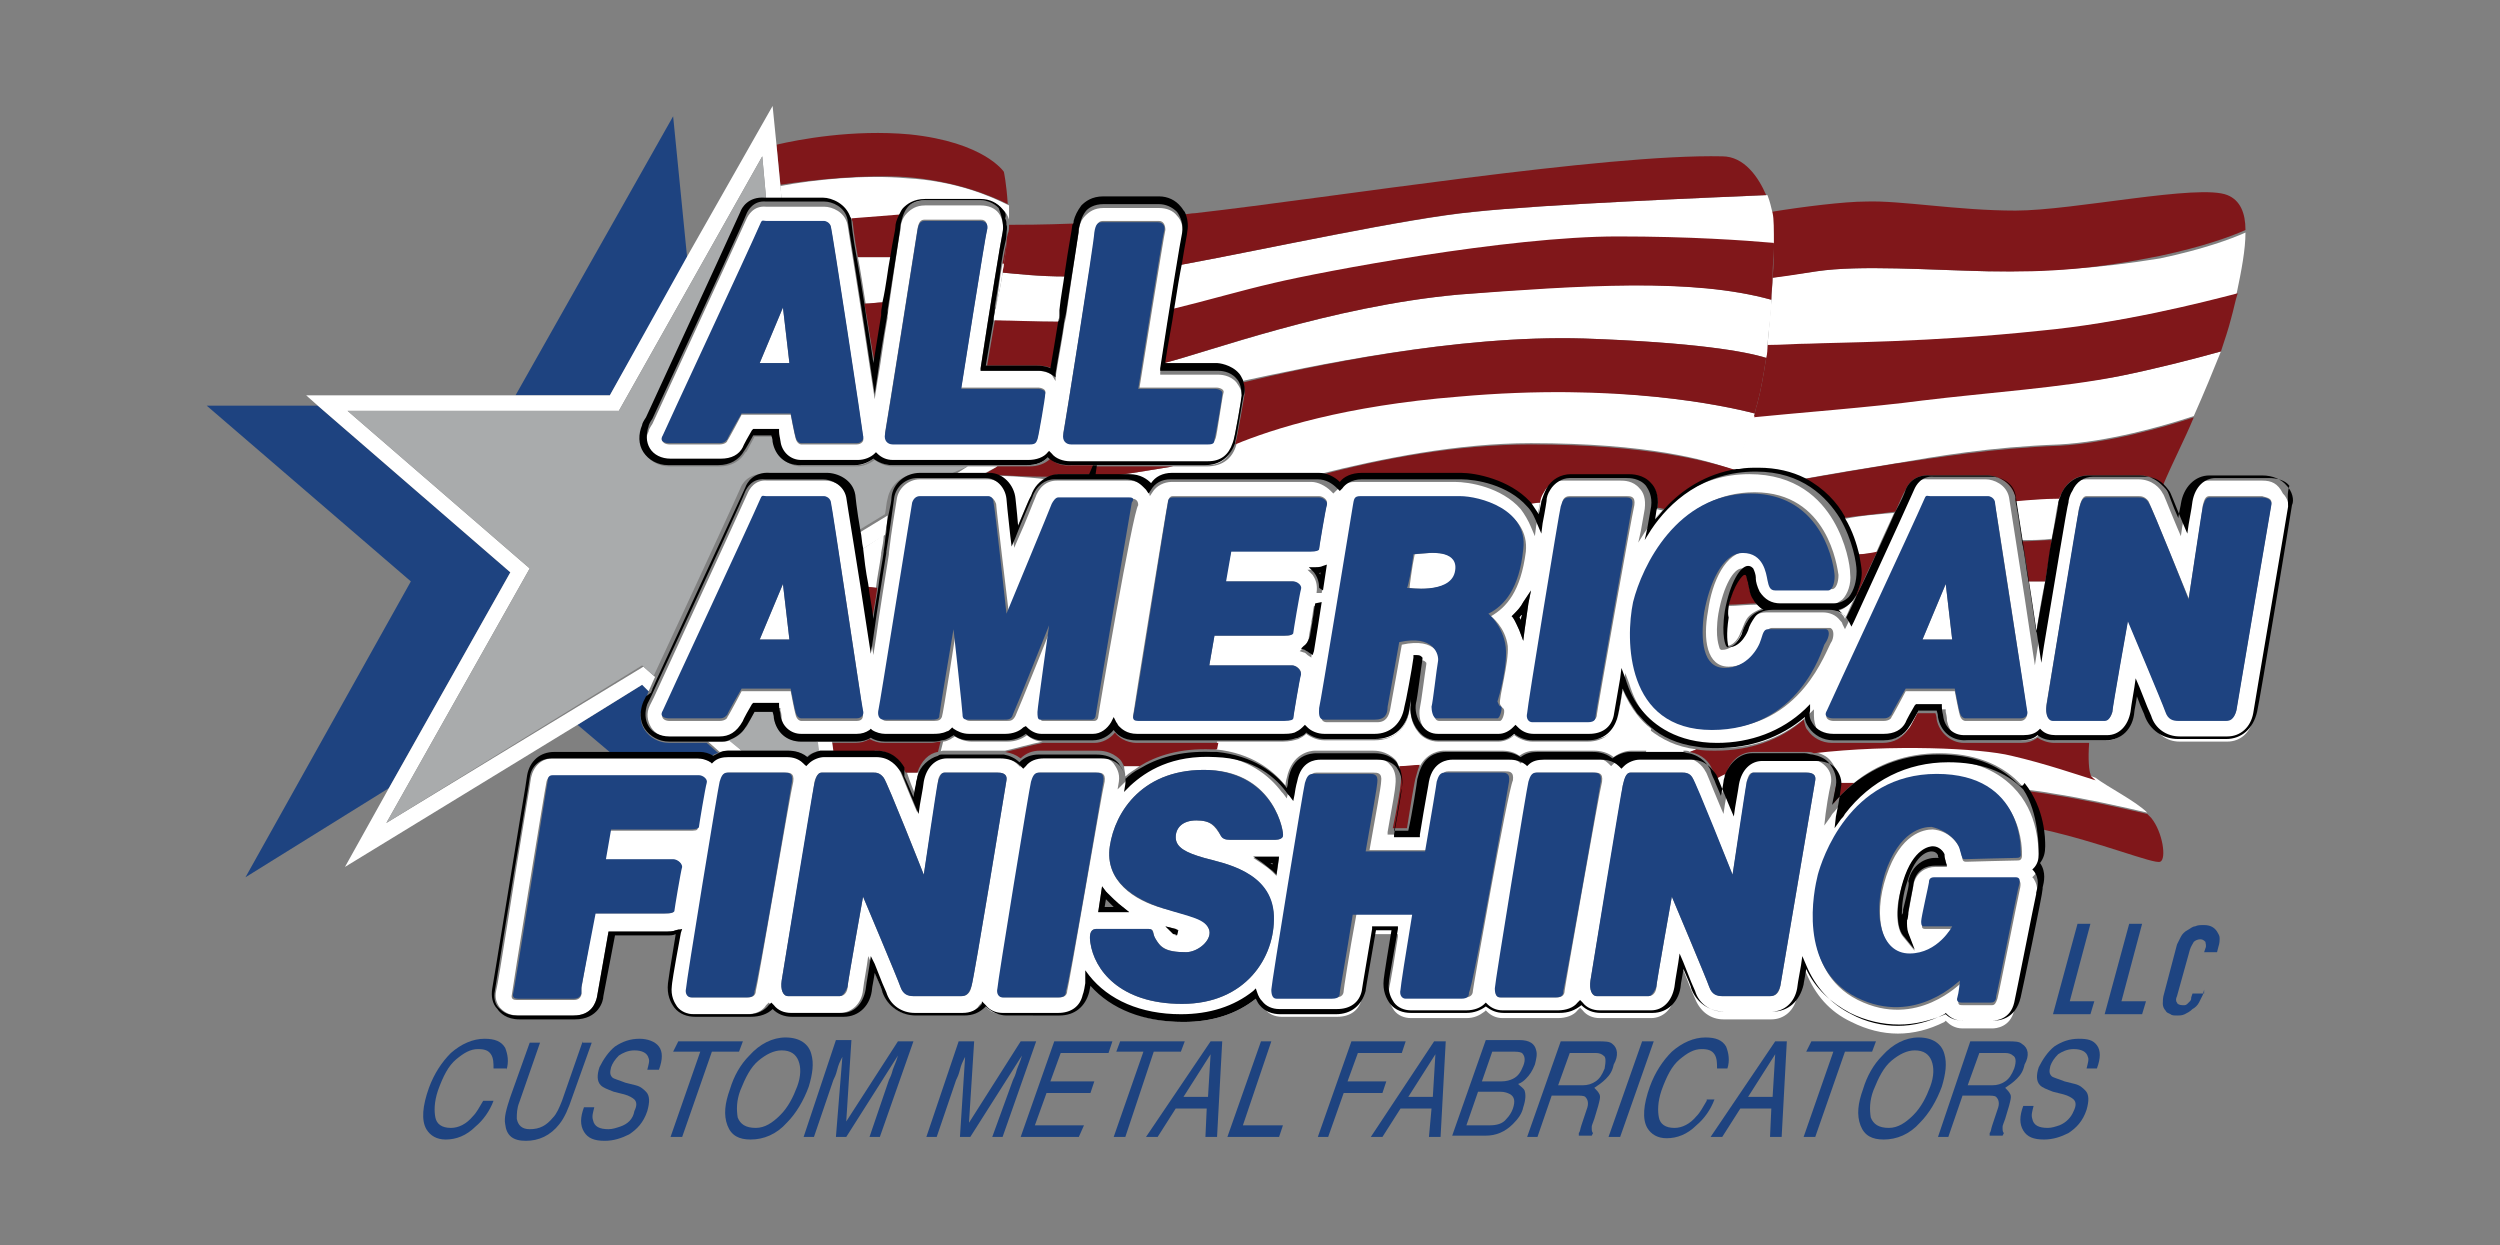 <?xml version="1.0" encoding="utf-8"?>
<!-- Generator: Adobe Illustrator 23.1.1, SVG Export Plug-In . SVG Version: 6.00 Build 0)  -->
<svg version="1.1" id="Capa_1" xmlns="http://www.w3.org/2000/svg" xmlns:xlink="http://www.w3.org/1999/xlink" x="0px" y="0px"
	 viewBox="0 0 193.5 96.4" style="enable-background:new 0 0 193.5 96.4;" xml:space="preserve">
<rect x="0" y="0" width="193.5" height="96.4" fill="#808080" stroke="none"/>
<style type="text/css">
	.st0{fill:none;}
	.st1{fill:#FFFFFF;}
	.st2{fill:#80171A;}
	.st3{fill:#1E4380;}
	.st4{fill:#A9ABAC;}
	.st5{fill:#1E4481;}
</style>
<g>
	<g>
		<path class="st0" d="M85.6,69.6l-0.1,0.6h0.7C86,70,85.8,69.8,85.6,69.6z"/>
		<path class="st0" d="M98.5,66.8h-0.2c0.1,0,0.1,0.1,0.2,0.1L98.5,66.8z"/>
		<path class="st0" d="M149.9,66.5h0.3c0-0.1,0-0.2-0.1-0.2l0,0c0,0-0.2-0.3-0.5-0.3l0,0c-0.1,0-1.1,0.1-1.9,2.4
			c-0.3,1-0.4,1.8-0.4,2.5c0-0.1,0-0.2,0.1-0.3l0-0.1c0.3-1.7,0.4-2,0.4-2.2C148,67,149.1,66.5,149.9,66.5z"/>
		<path class="st1" d="M148.8,30.9c-3.7,0.5-10.2,1.1-13.1,1.3c-0.4,1.2-0.8,2.7-1.4,4.2c0.5-0.1,1-0.1,1.5-0.1
			c1.5,0,2.7,0.3,3.6,0.8c2.2-0.4,5.2-0.9,7.1-1.2c3.5-0.6,7.5-1.3,12.9-1.5c3.7-0.2,8-1.4,10.4-2.2c0.8-1.8,1.5-3.5,2.1-5
			c-2.2,0.6-5.3,1.4-7.8,1.9C159.7,29.9,153.7,30.3,148.8,30.9z"/>
		<path class="st1" d="M140.4,58.2c0.5,0.1,1,0.3,1.3,0.7c0.4,0.5,0.6,1.1,0.5,1.7c0.4,0,0.8,0,1.3,0c1.8-1.5,4.1-2.3,6.6-2.3
			c2.6,0,4.7,0.8,6.1,2.2c0.2,0.2,0.4,0.4,0.5,0.6c0.8,0.1,1.6,0.2,2.1,0.3c2.6,0.4,5.7,1.1,7.4,1.5c-0.9-0.9-3.1-2-4-2.7
			c-1.3-0.5-3.9-1.3-6.5-1.9C153.3,57.8,146.4,57.5,140.4,58.2z"/>
		<path class="st1" d="M153.9,21c-4.7-0.1-9.9-0.5-13.3,0c-1.3,0.2-2.4,0.3-3.4,0.5c0,0.6-0.1,1.2-0.1,1.8c-0.1,1.1-0.2,2.3-0.3,3.5
			c1.1,0,2.3-0.1,3.2-0.1c2.1-0.1,9.4-0.1,17.8-1c6.4-0.7,12.6-2.2,15.3-2.9c0.4-1.9,0.7-3.5,0.7-4.8c-1.1,0.5-3.3,1.3-6.6,2
			C162.3,20.8,158.6,21,153.9,21z"/>
		<path class="st1" d="M156.5,41.8c0.8,0,1.6,0,2.3-0.1c0.3-1.5,0.4-2.6,0.5-2.7l0,0c0-0.1,0.1-0.3,0.1-0.5
			c-1.1,0.1-2.3,0.2-3.4,0.2C156.1,39.3,156.3,40.4,156.5,41.8z"/>
		<path class="st1" d="M143.2,46.7c-0.3,0.3-0.6,0.5-1,0.6c0.2,0.1,0.5,0.3,0.6,0.6c0.3-0.6,0.5-1.2,0.8-1.7c0,0,0,0-0.1,0
			C143.5,46.3,143.4,46.5,143.2,46.7z"/>
		<path class="st1" d="M130.3,58.1c0.2,0,0.4,0,0.5,0.1c0.2-0.1,0.3-0.1,0.5-0.2c-1.6-0.2-2.7-0.8-3.6-1.5c-0.1,0.6-0.2,1.1-0.3,1.7
			H130.3z"/>
		<path class="st1" d="M133.5,60.3c0-0.2,0.1-0.3,0.1-0.5c-0.3,0.1-0.5,0.3-0.8,0.4c0.1,0.3,0.3,0.7,0.5,1.2
			C133.4,60.9,133.5,60.4,133.5,60.3z"/>
		<path class="st1" d="M142.6,40.2c0.6,1,0.9,2,1.1,2.8c0.5-0.1,1-0.2,1.5-0.2c0.6-1.4,1.1-2.4,1.4-3.1
			C145.4,39.8,144,39.9,142.6,40.2C142.6,40.1,142.6,40.1,142.6,40.2z"/>
		<path class="st1" d="M133.7,50c0.7-0.1,1-1,1-1c0.2-0.4,0.3-0.8,0.5-1.1c0.2-0.3,0.6-0.6,1.2-0.8c-0.1-0.1-0.3-0.2-0.4-0.3
			c-0.8,0-1.6,0.1-2.2,0.1c-0.1,0.2-0.1,0.5-0.1,0.7C133.5,48.9,133.6,49.7,133.7,50z"/>
		<path class="st1" d="M157,45c0.2,1.3,0.4,2.7,0.6,4c0.2-1.3,0.4-2.7,0.7-4C157.9,45,157.4,45,157,45z"/>
		<path class="st2" d="M137.2,21.5c0.9-0.1,2.1-0.3,3.4-0.5c3.4-0.5,8.7-0.1,13.3,0c4.7,0.1,8.4-0.2,13.3-1.2c3.3-0.7,5.5-1.5,6.6-2
			c0-1.3-0.4-2.3-1.4-2.7c-2.2-0.9-11.9,1.2-16.4,1.2c-4.5,0-8.9-0.8-11.6-0.7c-1.6,0-4.9,0.4-7.3,0.8c0.1,0.4,0.1,1.3,0.1,2.4
			C137.3,19.6,137.3,20.5,137.2,21.5z"/>
		<path class="st2" d="M140,26.6c-0.9,0-2.1,0.1-3.2,0.1c0,0.3-0.1,0.7-0.1,1c-0.2,1.3-0.4,2.5-0.7,3.6c-0.1,0.2-0.1,0.5-0.2,0.7
			c0,0.1,0,0.2-0.1,0.3c2.9-0.3,9.4-0.8,13.1-1.3c4.9-0.6,10.9-1,15.3-1.9c2.5-0.5,5.7-1.3,7.8-1.9c0.3-0.9,0.6-1.8,0.8-2.6
			c0.2-0.7,0.3-1.3,0.5-1.9c-2.7,0.7-8.9,2.3-15.3,2.9C149.4,26.5,142.1,26.5,140,26.6z"/>
		<path class="st2" d="M146.6,35.9c-1.9,0.3-4.8,0.8-7.1,1.2c1.5,0.8,2.5,1.9,3.1,3c1.3-0.2,2.7-0.3,4.1-0.5
			c0.4-0.9,0.6-1.4,0.8-1.7c0.1-0.3,0.6-1.2,1.9-1.1l0,0h4.4c0.8,0,1.9,0.5,2.2,1.7c0,0,0,0.1,0,0.3c1.1-0.1,2.2-0.2,3.4-0.2
			c0-0.1,0.1-0.3,0.2-0.5c0.4-0.8,1.1-1.3,2-1.3h4c0.9,0,1.5,0.4,1.8,0.8c0.8-1.9,1.7-3.6,2.4-5.3c-2.4,0.8-6.7,2-10.4,2.2
			C154.1,34.7,150.1,35.4,146.6,35.9z"/>
		<path class="st2" d="M156.7,61.2c0.8,1,1.2,2.1,1.4,3c4.5,1,8.6,2.7,9.1,2.5c0.5-0.2,0.2-2.3-0.7-3.4c-0.1-0.1-0.2-0.2-0.3-0.3
			c-1.7-0.4-4.8-1.1-7.4-1.5C158.2,61.4,157.5,61.3,156.7,61.2z"/>
		<path class="st2" d="M141.9,62.2c0.5-0.6,1-1.1,1.6-1.6c-0.5,0-0.9,0-1.3,0c0,0,0,0,0,0C142.1,60.7,142,61.3,141.9,62.2z"/>
		<path class="st2" d="M157.7,57.1c-0.4,0.3-0.8,0.4-1.3,0.4H152c-1,0-1.9-0.8-2.1-1.8c0-0.1,0-0.2-0.1-0.5h-1.4
			c-0.6,1.1-0.6,1.2-0.7,1.2c-0.4,0.7-1.1,1.1-2,1.1h-3.9c-0.8,0-1.5-0.4-1.9-1c-0.2-0.2-0.2-0.5-0.3-0.8c-1.8,1.6-4.2,2.4-6.8,2.4
			c-0.5,0-1,0-1.5-0.1c-0.2,0.1-0.3,0.1-0.5,0.2c1,0.2,1.5,0.8,1.7,1.3c0.1,0.1,0.2,0.3,0.3,0.8c0.2-0.1,0.5-0.3,0.8-0.4
			c0.3-1,1.1-1.7,2.1-1.7h4.1c0.2,0,0.4,0,0.6,0.1c6-0.7,12.9-0.4,15.3,0.2c2.6,0.6,5.2,1.5,6.5,1.9c-0.2-0.2-0.4-0.3-0.4-0.5
			c-0.1-0.2-0.2-1.1-0.1-2.4h-2.7C158.5,57.5,158,57.3,157.7,57.1z"/>
		<path class="st2" d="M144,44.4c0,0.6-0.1,1.2-0.4,1.7c0,0,0,0,0.1,0c0.6-1.3,1.1-2.4,1.6-3.4c-0.5,0.1-1,0.2-1.5,0.2
			C143.9,43.6,144,44.2,144,44.4z"/>
		<path class="st2" d="M135.7,46.3c-0.3-0.4-0.3-0.9-0.4-1.2l0-0.1c0-0.2-0.1-0.4-0.2-0.6c0,0,0,0-0.1,0c-0.2,0-0.8,0.7-1.2,2.4
			c0.7,0,1.5-0.1,2.2-0.1C135.9,46.6,135.8,46.5,135.7,46.3z"/>
		<path class="st2" d="M157,45c0.4,0,0.8,0,1.3,0c0.2-1.2,0.4-2.3,0.5-3.2c-0.7,0-1.5,0.1-2.3,0.1C156.7,42.8,156.9,43.8,157,45z"/>
		<path class="st1" d="M73.1,58.1h4.1c0.2,0,0.4,0,0.6,0c0.9-0.2,1.9-0.5,2.9-0.7c-0.4,0-0.9-0.2-1.2-0.5c-0.4,0.3-0.9,0.5-1.5,0.5
			h-2.8c-0.5,0-1-0.2-1.3-0.4c-0.1,0.1-0.2,0.1-0.3,0.2c-0.2,0.1-0.4,0.2-0.6,0.2l-0.2,0.8C72.8,58.1,73,58.1,73.1,58.1z"/>
		<path class="st1" d="M122.6,26.2c8.6,0.3,12.5,1,14.1,1.5c0.1-0.3,0.1-0.7,0.1-1c0.1-1.2,0.3-2.3,0.3-3.5
			c-6.2-1.7-14.8-1.2-24.2-0.4c-9.9,0.9-19.5,4.5-22.8,5.3c0,0,0,0.1,0,0.1h4c0.2,0,1.1,0,1.7,0.8c0.1,0.2,0.3,0.3,0.3,0.5
			C101.2,28.4,112.7,25.9,122.6,26.2z"/>
		<path class="st1" d="M87.1,60.1c0.3-0.3,0.7-0.5,1.1-0.8c-0.4,0-0.8,0-1.2,0C87,59.5,87.1,59.8,87.1,60.1z"/>
		<path class="st1" d="M117.7,48c0-0.2,0.1-0.3,0.1-0.5c-0.1,0.1-0.1,0.2-0.2,0.2C117.6,47.9,117.7,48,117.7,48z"/>
		<path class="st1" d="M76,36.8h0.5c1,0,1.9,0.8,2,2c0,0.1,0.1,0.8,0.2,2.1c0.6-1.4,0.9-2.2,1-2.3c0.3-0.7,0.7-1.2,1.3-1.5
			C79.4,36.9,77.5,36.8,76,36.8L76,36.8z"/>
		<path class="st1" d="M99.5,60.8c0-0.3,0.1-0.6,0.1-0.6c0.4-1.9,1.8-2.1,2.2-2.1h4.4c0.3,0,1.1,0,1.8,0.7c0.1,0.1,0.2,0.3,0.3,0.6
			c0.6-0.1,1.1-0.1,1.6-0.1c0.6-1.1,1.6-1.2,1.9-1.2h4.4c0.2,0,0.9,0,1.4,0.4c0.4-0.3,0.8-0.4,1.3-0.4h4.4c0.2,0,1,0,1.6,0.5
			c0.4-0.3,0.9-0.5,1.4-0.5h1.2c0.1-0.6,0.2-1.1,0.3-1.7c-0.4-0.3-0.8-0.7-1.1-1.1c-0.4-0.5-0.8-1.2-1.1-1.9
			c-0.3,1.9-0.4,2.1-0.4,2.2l0,0c-0.2,1.1-1.1,1.8-2.3,1.8h-4.3c-0.5,0-1-0.2-1.4-0.5c-0.3,0.3-0.8,0.5-1.2,0.5h-4.7
			c-0.6,0-1.2-0.3-1.5-0.7c-0.6-0.7-0.7-1.6-0.6-2.2c0-0.1,0-0.2,0-0.3c-0.1,0.4-0.1,0.7-0.1,0.7c-0.2,1.5-1.2,2.4-2.7,2.4h-3.9
			c-0.5,0-1-0.2-1.4-0.5c-0.2,0.2-0.4,0.3-0.6,0.4c-0.3,0.1-0.7,0.2-1.2,0.2h-5.1L94.1,58C96.9,58.3,98.5,59.6,99.5,60.8z"/>
		<path class="st1" d="M91.4,20.5c-0.2,1-0.4,2.2-0.6,3.5c2.5-0.6,5.1-1.4,7.8-2c3.8-0.9,18.1-3.6,26.6-3.6c5.6,0,9.8,0.3,12.1,0.5
			c0-1.1,0-2-0.1-2.4c0,0,0,0,0,0c-0.1-0.4-0.2-0.9-0.4-1.4c-4.5,0.2-17.1,0.7-22.7,1.3C108.9,16.9,98.4,19.2,91.4,20.5z"/>
		<path class="st1" d="M77.1,23.7c0,0.1,0,0.2-0.1,0.3c0,0.3-0.1,0.5-0.1,0.8c1.4,0.1,3.2,0.1,5,0.1c0-0.1,0-0.2,0.1-0.3l0.1-0.4
			c0.2-1,0.3-1.9,0.4-2.8c-2.1,0-3.8-0.2-4.9-0.3C77.5,21.9,77.3,22.8,77.1,23.7z"/>
		<path class="st1" d="M118.4,39c0.2,0.3,0.4,0.6,0.6,0.9c0.1-0.5,0.2-1,0.2-1c-0.3,0-0.6,0-0.9,0.1C118.4,39,118.4,39,118.4,39z"/>
		<path class="st1" d="M102.2,44.3c-0.1,0-0.1,0-0.2,0c0,0.1,0.1,0.1,0.1,0.2L102.2,44.3z"/>
		<path class="st1" d="M128.1,39.5c0,0-0.1,0.4-0.2,0.9c0.2-0.3,0.5-0.6,0.8-0.9c-0.2,0-0.4-0.1-0.6-0.1
			C128.1,39.4,128.1,39.4,128.1,39.5z"/>
		<path class="st1" d="M135.8,32c-2.3-0.6-10.6-2.4-22.8-1.4c-8.9,0.7-14.4,2.5-17.3,3.7c0,0,0,0.1,0,0.1c-0.3,1.1-1.1,1.7-2.3,1.7
			h-2.6c-1.3,0.2-2.9,0.5-4.5,0.7h1c0.9,0,1.4,0.4,1.7,0.7c0,0,0,0,0,0c0.4-0.5,1-0.8,1.6-0.8H102c0,0,0.1,0,0.1,0
			c4.8-1.2,10.7-2.4,16.4-2.4c9,0,13.7,1.3,15.7,2.1c0.1,0,0.1,0,0.2,0c0.5-1.5,1-3,1.4-4.2C135.7,32.2,135.8,32.1,135.8,32z"/>
		<path class="st2" d="M78,18.1c0,0.1-0.1,0.3-0.1,0.7c0,0.4-0.1,1-0.2,1.6c0,0.2-0.1,0.4-0.1,0.7c1.1,0.1,2.8,0.3,4.9,0.3
			c0.3-2.1,0.6-3.6,0.6-3.8c0-0.1,0-0.2,0.1-0.3c-2.6,0.1-4.3,0.1-5.1,0.1C78.1,17.7,78.1,17.9,78,18.1z"/>
		<path class="st2" d="M91.8,18.1c0,0.1-0.2,1-0.4,2.4c7-1.3,17.4-3.6,22.6-4.1c5.6-0.6,18.2-1.1,22.7-1.3c-0.6-1.4-1.7-3-3.4-3
			c-9.1-0.2-30.2,3.2-40.8,4.4c-0.3,0-0.7,0.1-1,0.1C91.8,17,91.9,17.6,91.8,18.1z"/>
		<path class="st2" d="M137.1,23.2c0-0.6,0.1-1.2,0.1-1.8c0-0.9,0.1-1.8,0.1-2.6c-2.3-0.2-6.5-0.5-12.1-0.5
			c-8.5,0-22.8,2.7-26.6,3.6c-2.6,0.6-5.3,1.4-7.8,2c-0.2,1.4-0.5,2.8-0.7,4.2c3.2-0.8,12.9-4.4,22.8-5.3
			C122.4,22.1,131,21.5,137.1,23.2z"/>
		<path class="st2" d="M76.4,28.3h4c0.1,0,0.5,0,1,0.2c0.2-1.2,0.4-2.4,0.6-3.6c-1.8,0-3.6-0.1-5-0.1C76.8,26,76.6,27.2,76.4,28.3z"
			/>
		<path class="st2" d="M81.3,35.5c-0.4,0.4-1,0.6-1.6,0.6h-2.5l-1,0.6c1.4,0.1,3.2,0.2,5,0.2c0.3-0.1,0.5-0.2,0.8-0.2h2.4l0.3-0.7
			h-1.7C82.3,36.1,81.7,35.9,81.3,35.5z"/>
		<path class="st2" d="M135.8,32c0.1-0.2,0.1-0.5,0.2-0.7c0.3-1.1,0.5-2.3,0.7-3.6c-1.6-0.5-5.5-1.2-14.1-1.5
			c-9.9-0.3-21.4,2.2-26.4,3.4c0.1,0.3,0.2,0.7,0.1,1.1c0,0-0.5,3-0.7,3.7c2.9-1.2,8.5-3,17.3-3.7C125.2,29.6,133.5,31.4,135.8,32z"
			/>
		<path class="st2" d="M84.8,36.1l-0.1,0.7h1.6c1.6-0.2,3.2-0.5,4.5-0.7H84.8z"/>
		<path class="st2" d="M118.5,34.4c-5.7,0-11.6,1.1-16.4,2.4c0.6,0,1.1,0.3,1.6,0.7c0.3-0.4,0.8-0.7,1.7-0.7h7.7
			c1.2,0,3.7,0.5,5.3,2.2c0.2,0,0.5-0.1,0.9-0.1c0,0,0,0,0,0c0.1-0.3,0.1-0.7,0.4-1c0.4-0.7,1.1-1.1,1.9-1.1h4.4
			c0.3,0,1.1,0,1.8,0.7c0.3,0.3,0.6,0.9,0.5,1.8c0.2,0,0.4,0.1,0.6,0.1c1.3-1.3,3.1-2.6,5.5-3C132.2,35.7,127.5,34.4,118.5,34.4z"/>
		<path class="st2" d="M108.4,60.8c0,0.2-0.3,1.9-0.6,3.3h1.1c0.2-1.3,0.6-3.8,0.7-4c0.1-0.4,0.2-0.7,0.3-0.9c-0.5,0-1,0.1-1.6,0.1
			C108.4,59.8,108.5,60.2,108.4,60.8z"/>
		<path class="st2" d="M79,58.7c0.4-0.4,0.9-0.6,1.5-0.6h4.4c0.3,0,1.1,0,1.8,0.7c0.1,0.1,0.2,0.3,0.3,0.5c0.4,0,0.8,0,1.2,0
			c1.3-0.8,3.1-1.4,5.6-1.3c0.1,0,0.3,0,0.4,0l0.1-0.5H88c-0.9,0-1.5-0.5-1.7-0.8c0,0,0,0,0,0c-0.4,0.5-1,0.8-1.6,0.8h-4
			c0,0,0,0,0,0c-1,0.2-2,0.5-2.9,0.7C78.3,58.3,78.6,58.4,79,58.7z"/>
		<path class="st1" d="M66.6,42.6c0.1,0.9,0.3,1.8,0.4,2.8l0.8,0.1c0.1-0.9,0.3-1.8,0.4-2.6l0-0.1c0.1-0.5,0.2-1,0.2-1.4L66.6,42.6z
			"/>
		<polygon class="st1" points="64.6,58.1 64.5,57.5 64.5,57.5 64.6,58.1 		"/>
		<path class="st1" d="M70.8,61.4c0.1-0.7,0.2-1,0.2-1.1c0-0.2,0.1-0.3,0.1-0.5h-0.9C70.3,60.1,70.5,60.7,70.8,61.4z"/>
		<path class="st1" d="M66.4,19.9c0.2,1,0.4,2.3,0.6,3.6c0.5,0,1-0.1,1.5-0.1c0.2-1.3,0.4-2.5,0.6-3.5C68,19.9,67.2,19.9,66.4,19.9z
			"/>
		<path class="st1" d="M77.6,21.1c0-0.2,0.1-0.4,0.1-0.7c0,0,0,0-0.1,0c-0.2,0.9-0.3,2-0.5,3.3c0,0,0,0,0,0
			C77.3,22.8,77.5,21.9,77.6,21.1z"/>
		<path class="st1" d="M60.4,14.4l0.1,1.1h3.3c0.7,0,1.8,0.5,2.1,1.5l3.8-0.3c0.1-0.2,0.2-0.3,0.3-0.5c0.3-0.3,0.8-0.7,1.7-0.7
			c0,0,3.8,0,4.3,0c0.7,0,1.3,0.3,1.7,0.8c0.2,0.2,0.3,0.4,0.4,0.7l0,0c0-0.4,0-0.8,0-1.1c-1.4-0.7-4.1-1.9-7.9-2.1
			C66.9,13.5,63,13.9,60.4,14.4z"/>
		<path class="st2" d="M70.1,13.7c3.8,0.3,6.5,1.4,7.9,2.1c-0.1-1.6-0.3-2.5-0.3-2.5s-1.5-2.3-7.3-2.9c-4.4-0.4-8.6,0.4-10.3,0.8
			l0.3,3.1C63,13.9,66.9,13.5,70.1,13.7z"/>
		<path class="st2" d="M78,16.9C78,16.9,78,16.9,78,16.9L78,16.9C78,16.9,78,16.9,78,16.9z"/>
		<path class="st2" d="M66.4,19.9c0.8,0,1.6,0,2.6,0c0.2-1.2,0.3-2.1,0.4-2.3c0.1-0.3,0.1-0.7,0.3-1l-3.8,0.3c0,0.1,0.1,0.2,0.1,0.3
			C66,17.2,66.1,18.3,66.4,19.9z"/>
		<path class="st2" d="M77.9,18.8c-0.1,0.4-0.2,1-0.3,1.6c0,0,0,0,0.1,0C77.8,19.8,77.9,19.2,77.9,18.8z"/>
		<path class="st2" d="M67.7,28.1c0.2-1.2,0.4-2.5,0.6-3.7l0-0.2c0-0.3,0.1-0.5,0.1-0.8c-0.5,0-1,0.1-1.5,0.1
			C67.2,25,67.4,26.6,67.7,28.1z"/>
		<path class="st2" d="M77.1,23.7c0,0.1,0,0.2,0,0.3C77.1,23.9,77.1,23.8,77.1,23.7C77.1,23.7,77.1,23.7,77.1,23.7z"/>
		<path class="st2" d="M67.7,58.1c1.3,0,2,0.8,2.2,1.3c0,0.1,0.1,0.2,0.2,0.4h0.9c0.3-0.9,0.9-1.5,1.6-1.6l0.2-0.8
			c-0.2,0-0.5,0.1-0.7,0.1h-3.7c-0.4,0-0.7-0.1-1.1-0.3c-0.3,0.2-0.7,0.3-1.1,0.3h-1.8l0.1,0.7H67.7z"/>
		<path class="st2" d="M67.5,48.1c0.1-0.9,0.3-1.7,0.4-2.6L67,45.4C67.2,46.3,67.3,47.2,67.5,48.1z"/>
		<polygon class="st3" points="53.2,20.1 52.1,9 39.9,30.6 47.2,30.6 		"/>
		<polygon class="st3" points="24.6,31.4 16,31.4 31.8,45 19,67.9 30.1,61 39.5,44.3 		"/>
		<path class="st3" d="M54,58.3c0.4,0,0.7,0.1,1,0.3c0.2-0.2,0.4-0.3,0.6-0.3l-0.9-0.8h-2.9c-0.8,0-1.5-0.4-1.9-1
			c-0.4-0.6-0.4-1.3-0.1-2.1c0,0,0.1-0.2,0.2-0.4l0.1-0.2c0-0.1,0.1-0.2,0.1-0.3L49.7,53l-5,3.1l2.6,2.2H54z"/>
		<polygon class="st1" points="77.2,36.1 74.9,36.1 73.8,36.8 76,36.8 76.1,36.7 		"/>
		<path class="st1" d="M66.4,41.3c0.1,0.4,0.1,0.8,0.2,1.3l1.9-1.2c0.1-0.6,0.2-1.1,0.2-1.5L66.4,41.3z"/>
		<path class="st1" d="M63.7,58.1h0.8l-0.1-0.7h-1.2l0.1,0.7C63.5,58.1,63.6,58.1,63.7,58.1z"/>
		<path class="st1" d="M50.2,53.5c0.2-0.4,0.3-0.7,0.5-1.1l-0.9-0.8L29.9,63.7L41,44L26.9,31.8h21L59,12.1l0.3,3.3c0,0,0,0,0,0l0,0
			h1.2l-0.1-1.1l-0.3-3.1l-0.3-3l-6.7,11.8l-5.9,10.6h-7.3H23.7l0.9,0.8l14.9,12.9L30.1,61l-3.4,6.1l18-11l5-3.1L50.2,53.5z"/>
		<path class="st1" d="M56.4,58.1h1l-0.9-0.8c-0.2,0.1-0.5,0.1-0.7,0.1h-1l0.9,0.8C55.9,58.2,56.2,58.1,56.4,58.1z"/>
		<path class="st4" d="M57.4,58.1h3.4c0.3,0,1,0,1.6,0.5c0.3-0.3,0.7-0.4,1-0.5l-0.1-0.7H62c-1,0-1.9-0.8-2.1-1.8
			c0-0.1,0-0.2-0.1-0.5h-1.4c-0.6,1.1-0.6,1.2-0.7,1.2c-0.3,0.5-0.7,0.8-1.3,1L57.4,58.1z"/>
		<path class="st4" d="M74.9,36.1h-5.8c-0.5,0-1-0.2-1.4-0.5c-0.4,0.3-0.9,0.5-1.4,0.5H62c-1,0-1.9-0.8-2.1-1.8c0-0.1,0-0.2-0.1-0.5
			h-1.4c-0.6,1.1-0.6,1.2-0.7,1.2c-0.4,0.7-1.1,1.1-2,1.1h-3.9c-0.8,0-1.5-0.4-1.9-1c-0.4-0.6-0.4-1.3-0.1-2.1
			c0-0.1,0.1-0.3,0.3-0.6C55.4,21,57,17.5,57.4,16.5c0.1-0.3,0.6-1.2,1.9-1.1L59,12.1L47.9,31.8h-21L41,44L29.9,63.7l19.8-12.2
			l0.9,0.8c4.8-10.3,6.3-13.6,6.7-14.5c0.1-0.3,0.6-1.2,1.9-1.1l0,0h4.4c0.8,0,1.9,0.5,2.2,1.7c0,0,0.2,1.2,0.4,2.8l2.3-1.4
			c0.1-0.5,0.1-0.9,0.2-1.2c0.2-1.1,1.2-1.9,2.2-1.9h2.6L74.9,36.1z"/>
		<path class="st1" d="M112.7,44.3c0.4-1.7-1.8-1.5-2-1.5c-0.2,0-1.2,0.1-1.2,0.1c-0.2,0.9-0.4,2.5-0.4,2.6
			C109,45.5,112.3,46,112.7,44.3z"/>
		<path class="st1" d="M175.1,37.2H171c-0.9,0-1.6,0.7-1.8,1.8c0,0.1-0.1,0.7-0.3,1.8l-0.1,0.7l-0.3-0.7c-0.8-1.9-1-2.5-1.1-2.6
			c-0.2-0.4-0.8-1.1-1.9-1.1h-4c-0.7,0-1.3,0.4-1.6,1.1c-0.2,0.3-0.2,0.7-0.3,0.9l0,0c-0.1,0.3-1.1,6.4-1.9,11.1l-0.2,1.3l-0.2-1.3
			c-0.7-4.8-1.8-11.6-1.8-11.7c-0.2-1-1.2-1.4-1.8-1.4l-4.5,0l0,0c-1-0.1-1.4,0.7-1.5,0.9c-0.3,0.7-1.4,3.1-4.7,10.3l-0.2,0.4
			l-0.2-0.4c0-0.1-0.1-0.2-0.2-0.3c-0.3-0.4-0.8-0.6-1.3-0.6h-4.4c-0.7,0-1.1,0.4-1.4,0.6c-0.2,0.3-0.3,0.6-0.5,1
			c0,0-0.5,1.3-1.5,1.3h-0.1l-0.1-0.1c0-0.1-0.4-0.8-0.1-2.7c0.4-2.2,1.2-3.5,1.8-3.5c0.2,0,0.3,0,0.4,0.2c0.1,0.2,0.2,0.5,0.2,0.7
			l0,0.1c0,0.3,0.1,0.7,0.3,1c0.3,0.5,0.9,0.9,1.6,0.9l0,0c1.3,0,3.9,0,4.1,0c0.4,0,0.8-0.2,1.2-0.5c0.4-0.4,0.7-1.2,0.6-2
			c0-0.6-0.3-2.4-1.3-4.1c-1-1.7-2.9-3.6-6.5-3.6c-4.1,0-6.7,2.5-8.1,4.5l-0.5,0.8l0.2-0.9c0.2-1.1,0.3-1.7,0.3-1.7
			c0.1-0.8-0.1-1.3-0.4-1.6c-0.5-0.6-1.2-0.6-1.5-0.6h-4.4c-0.6,0-1.2,0.3-1.5,0.9c-0.2,0.3-0.3,0.6-0.3,0.9c0,0-0.1,0.7-0.3,1.7
			l-0.1,0.8l-0.3-0.7c-0.2-0.5-0.5-1-0.8-1.4c-1.5-1.7-4-2.1-5.1-2.1h-7.7c-0.8,0-1.2,0.4-1.5,0.7l0,0l-0.2,0.2l-0.2-0.2
			c-0.4-0.4-1-0.7-1.5-0.7H90.7c-0.6,0-1.2,0.3-1.5,0.8l-0.2,0.3L88.9,38c-0.1-0.1-0.1-0.2-0.2-0.2c-0.2-0.3-0.6-0.6-1.4-0.6h-5.5
			c-0.8,0-1.4,0.5-1.7,1.4c-0.1,0.2-0.7,1.8-1.3,3.1l-0.3,0.7l-0.1-0.8c-0.2-1.8-0.3-2.8-0.3-2.9c-0.1-0.9-0.8-1.6-1.6-1.6h-5.3
			c-0.9,0-1.7,0.7-1.8,1.6c-0.1,0.7-0.4,2.3-0.6,4.1l0,0.1c-0.3,1.9-0.7,4.3-1,6.5l-0.2,1.3l-0.2-1.3c-0.7-4.8-1.7-10.7-1.7-10.8
			c-0.2-1-1.2-1.4-1.8-1.4l-4.5,0l0,0c-1-0.1-1.4,0.7-1.5,0.9c-0.4,0.9-2,4.4-7.3,15.9l-0.1,0.2c-0.1,0.2-0.2,0.4-0.2,0.4
			c-0.3,0.6-0.2,1.2,0.1,1.7c0.3,0.5,0.9,0.8,1.6,0.8h3.9c0.7,0,1.3-0.3,1.7-0.9c0,0,0.1-0.1,0.7-1.3l0.1-0.1h2l0,0.2
			c0.1,0.2,0.1,0.6,0.1,0.7c0.2,0.9,0.8,1.5,1.6,1.5h4.3c0.4,0,0.7-0.1,1-0.3l0.1-0.1l0.1,0.1c0.3,0.2,0.6,0.3,1,0.3h3.7
			c0.3,0,0.7,0,1.1-0.2c0.1-0.1,0.2-0.1,0.3-0.2l0.1-0.1l0.1,0.1c0.3,0.3,0.7,0.4,1.2,0.4h2.8c0.6,0,1.1-0.2,1.4-0.5l0.2-0.1
			l0.1,0.1c0.3,0.3,0.7,0.5,1.1,0.5h4c0.6,0,1.1-0.3,1.4-0.9l0.2-0.4l0.2,0.4c0,0.1,0.1,0.2,0.2,0.3c0.2,0.2,0.6,0.6,1.4,0.6h11.4
			c0.4,0,0.7,0,1-0.1c0.2-0.1,0.5-0.2,0.6-0.4l0.2-0.2l0.2,0.2c0.3,0.4,0.8,0.5,1.3,0.5h3.9c1.3,0,2.1-0.8,2.3-2.1
			c0-0.3,0.5-3,0.7-3.8l0-0.2l0.2,0c0.1,0,0.3,0,0.4,0.1l0.1,0.1l0,0.1c-0.1,0.6-0.4,3-0.5,3.4c-0.1,0.5,0,1.3,0.5,1.8
			c0.3,0.4,0.8,0.6,1.2,0.6h4.7c0.4,0,0.8-0.2,1.1-0.5l0.2-0.2l0.2,0.2c0.3,0.3,0.8,0.5,1.2,0.5h4.3c1,0,1.7-0.5,1.9-1.4l0,0
			c0-0.1,0.1-0.6,0.5-2.9l0.1-0.8l0.3,0.8c0.3,1,0.7,1.8,1.3,2.5c0.9,1.2,2.7,2.5,5.8,2.5c2.7,0,5-0.9,6.8-2.6l0.4-0.4l0,0.5
			c0,0.4,0.1,0.7,0.2,1c0.3,0.5,0.9,0.8,1.6,0.8h3.9c0.7,0,1.3-0.3,1.7-0.9c0,0,0.1-0.1,0.7-1.3l0.1-0.1h2l0,0.2
			c0.1,0.4,0.1,0.6,0.1,0.7c0.2,0.9,0.8,1.5,1.6,1.5h4.3c0.5,0,0.9-0.1,1.2-0.4l0.1-0.1l0.1,0.1c0.3,0.3,0.7,0.4,1.1,0.4h4
			c0.9,0,1.7-0.7,1.8-1.8c0-0.1,0.1-0.7,0.3-1.9l0.1-0.7l0.3,0.7c0.5,1.3,0.8,2,0.9,2.2c0.4,1,1.2,1.6,2.2,1.6h3.7
			c1,0,1.8-0.7,2-1.8c0.1-0.7,2.7-15.9,2.7-16c0.1-0.5,0-1-0.4-1.4C176.3,37.4,175.8,37.2,175.1,37.2z M66.3,55.8
			c-0.4,0-4.2,0-4.3,0s-0.3-0.1-0.4-0.4s-0.4-1.9-0.4-1.9h-3.8c0,0-1,1.9-1.1,2c0,0.1-0.2,0.3-0.6,0.3c-0.4,0-3.7,0-3.9,0
			s-0.7-0.1-0.5-0.6c0.3-0.5,6.6-14.2,7.6-16.5c0.1-0.2,0.2-0.1,0.4-0.1s4.4,0,4.5,0c0.1,0,0.5,0.1,0.5,0.4c0.1,0.3,2.5,16,2.5,16.3
			S66.7,55.8,66.3,55.8z M101.6,44.5c0,0-0.1-0.1-0.1-0.1l-0.3-0.3l0.4,0c0.3,0,0.5-0.1,0.7-0.1l0,0l0.3-0.1l-0.3,2l-0.4,0
			C102,45.2,101.8,44.8,101.6,44.5z M85,55.5c0,0.1-0.1,0.3-0.3,0.3c-0.2,0-3.8,0-4,0s-0.2-0.3-0.2-0.6c0-0.3,0.9-6.7,0.9-6.7
			s-2.6,6.5-2.8,6.9c-0.2,0.4-0.4,0.4-0.7,0.4c-0.3,0-2.5,0-2.8,0s-0.4-0.1-0.4-0.4c0-0.3-0.7-6.6-0.7-6.6s-1,6.5-1.1,6.7
			s-0.2,0.3-0.6,0.3c-0.5,0-3.3,0-3.7,0c-0.4,0-0.5-0.4-0.4-0.8c0.1-0.4,2.2-13.5,2.6-16c0-0.3,0.3-0.5,0.6-0.5c0.3,0,5.2,0,5.3,0
			c0.1,0,0.3,0.2,0.4,0.5c0,0.3,1,8.6,1,8.6s3.4-8.3,3.5-8.5c0.1-0.3,0.3-0.5,0.5-0.5c0.2,0,5.4,0,5.5,0s0.5,0,0.5,0.5
			C87.7,39.5,85,55.3,85,55.5z M100.7,52.1c-0.1,0.3-0.6,3.3-0.6,3.4c0,0.2-0.2,0.2-0.7,0.2H92h-1.7c-1,0-2.1,0-2.2,0
			c-0.3,0-0.4-0.1-0.4-0.3c0-0.2,2.6-16.2,2.7-16.6c0.1-0.4,0.3-0.4,0.4-0.4c0.1,0,2.4,0,3.7,0c0,0,0.3,0,0.9,0c0.2,0,0.4,0,0.7,0
			c2.2,0,5.7,0,6,0c0.3,0,0.7,0.3,0.6,0.6c-0.1,0.3-0.6,3.3-0.6,3.4c0,0.2-0.2,0.2-0.7,0.2h-6.1L94.8,45c2.1,0,5,0,5.2,0
			c0.3,0,0.7,0.3,0.6,0.6c-0.1,0.3-0.6,3.3-0.6,3.4c0,0.2-0.2,0.2-0.7,0.2H94l-0.4,2.3c2.1,0,6.2,0,6.4,0
			C100.3,51.5,100.7,51.8,100.7,52.1z M101.5,50.9l-0.3-0.2c-0.1-0.1-0.2-0.2-0.3-0.2l-0.3-0.1l0.2-0.2c0.3-0.2,0.4-0.5,0.5-0.8
			c0-0.1,0-0.2,0.2-1.2l0-0.1c0.1-0.4,0.1-0.8,0.2-1.2l0.4,0.1c-0.2,1.3-0.4,2.6-0.6,3.8L101.5,50.9z M116.1,54.5
			c0.2,0.4,0.2,0.2,0.3,0.4s-0.1,0.9-0.3,0.9c-0.2,0-4.3,0-4.7,0c-0.4,0-0.5-0.6-0.4-0.9c0-0.3,0.4-3,0.5-3.5s-0.3-2.1-3-1.5
			c0,0-0.8,4.5-0.9,5c-0.1,0.5-0.3,1-1,1s-3.9,0-3.9,0c-0.5,0-0.5-0.5-0.4-0.9c0-0.3,2.5-15,2.6-15.6c0.1-0.6,0.1-0.8,0.6-0.8
			s6.2,0,7.7,0s5.2,1,4.9,4.1c-0.4,3.1-1.5,4.3-2.7,5c0,0,1.1,0.8,1.3,2.3C116.8,51.3,116,54,116.1,54.5z M117.9,49.6l-0.3-0.8
			c-0.1-0.3-0.3-0.7-0.5-1l-0.1-0.1l0.1-0.1c0.3-0.3,0.6-0.6,0.8-1l0.6-0.9l-0.2,1c-0.1,0.7-0.2,1.4-0.3,2.1L117.9,49.6z
			 M123.6,55.3c0,0.2-0.1,0.5-0.6,0.5s-3.9,0-4.3,0c-0.4,0-0.5-0.3-0.4-0.7c0.1-0.4,2.6-15.7,2.6-16s0.1-0.7,0.6-0.7
			c0,0,4.1,0,4.4,0c0.3,0,0.7,0,0.6,0.7C126.3,39.9,123.6,55.1,123.6,55.3z M132.8,56.4c-6.7,0-6.7-7-6.1-9.9
			c0.6-2.9,3.4-8.4,9.1-8.4s6.4,5.8,6.5,6.4c0,0.6-0.2,1.1-0.5,1.1s-4.1,0-4.1,0c-0.5,0-0.6-0.4-0.6-0.8c-0.1-0.5-0.3-2.1-1.9-2.1
			s-2.7,2.3-3,4.6c-0.4,2.2-0.1,4.3,1.6,4.3s2.5-1.5,2.8-2.2c0.2-0.7,0.3-0.8,0.6-0.8c0.3,0,4,0,4.4,0c0.3,0,0.4,0.5,0.2,1
			C141.3,50.3,139.5,56.4,132.8,56.4z M156.4,55.8c-0.4,0-4.2,0-4.3,0s-0.3-0.1-0.4-0.4c-0.1-0.3-0.4-1.9-0.4-1.9h-3.8
			c0,0-1,1.9-1.1,2c0,0.1-0.2,0.3-0.6,0.3c-0.4,0-3.7,0-3.9,0s-0.7-0.1-0.5-0.6c0.3-0.5,6.6-14.2,7.6-16.5c0.1-0.2,0.2-0.1,0.4-0.1
			s4.4,0,4.5,0s0.5,0.1,0.5,0.4c0.1,0.3,2.5,16,2.5,16.3C156.9,55.5,156.7,55.8,156.4,55.8z M175.8,39c-0.1,0.6-2.6,15.3-2.7,15.9
			c-0.1,0.6-0.4,0.8-0.8,0.8c-0.3,0-3.3,0-3.7,0s-0.8-0.2-1-0.7c-0.2-0.6-2.9-7-2.9-7s-1.2,6.7-1.2,7c0,0.3-0.2,0.7-0.6,0.7
			c-0.4,0-3.6,0-4,0c-0.4,0-0.6-0.5-0.5-1.2s2.5-14.8,2.5-15.1c0.1-0.3,0.2-1,0.6-1c0,0,3.8,0,4,0c0.2,0,0.5,0,0.8,0.4
			c0.2,0.4,3.1,7.5,3.1,7.5s1.1-6.9,1.1-7.2c0.1-0.4,0.2-0.7,0.5-0.7s3.9,0,4.1,0C175.3,38.5,175.9,38.5,175.8,39z"/>
		<polygon class="st1" points="148.8,49.5 151.1,49.5 150.6,45.2 		"/>
		<polygon class="st1" points="61.1,49.5 60.6,45.2 58.8,49.5 		"/>
		<path d="M177,37.6c-0.4-0.5-1.1-0.8-1.9-0.8H171c-1.1,0-2,0.9-2.2,2.2c0,0.1-0.1,0.4-0.2,1.1c-0.5-1.1-0.7-1.8-0.8-2
			c-0.1-0.2-0.2-0.3-0.4-0.5c-0.4-0.4-1-0.8-1.8-0.8h-4c-0.8,0-1.6,0.5-2,1.3c-0.1,0.2-0.1,0.3-0.2,0.5c-0.1,0.2-0.1,0.4-0.1,0.5
			l0,0c0,0.1-0.2,1.2-0.5,2.7c-0.2,0.9-0.3,2-0.5,3.2c-0.2,1.3-0.5,2.7-0.7,4c-0.2-1.3-0.4-2.7-0.6-4c-0.2-1.1-0.3-2.2-0.5-3.1
			c-0.2-1.4-0.4-2.6-0.5-3.1c0-0.2,0-0.3,0-0.3c-0.2-1.2-1.4-1.7-2.2-1.7h-4.4l0,0c-1.3-0.1-1.8,0.8-1.9,1.1
			c-0.1,0.3-0.3,0.8-0.8,1.7c-0.3,0.7-0.8,1.8-1.4,3.1c-0.4,0.9-0.9,2-1.6,3.4c-0.2,0.5-0.5,1.1-0.8,1.7c-0.2-0.2-0.4-0.4-0.6-0.6
			c0.4-0.1,0.7-0.3,1-0.6c0.2-0.2,0.3-0.4,0.4-0.6c0.2-0.5,0.4-1.1,0.4-1.7c0-0.3-0.1-0.8-0.2-1.4c-0.2-0.8-0.5-1.8-1.1-2.8
			c0,0,0,0,0-0.1c-0.6-1.1-1.6-2.2-3.1-3c-1-0.5-2.2-0.8-3.6-0.8c-0.5,0-1,0-1.5,0.1c-0.1,0-0.1,0-0.2,0c-2.4,0.4-4.2,1.6-5.5,3
			c-0.3,0.3-0.5,0.6-0.8,0.9c0.1-0.5,0.1-0.9,0.2-0.9c0,0,0-0.1,0-0.1c0.1-0.9-0.2-1.5-0.5-1.8c-0.6-0.7-1.5-0.7-1.8-0.7h-4.4
			c-0.8,0-1.5,0.4-1.9,1.1c-0.2,0.4-0.3,0.7-0.4,1c0,0,0,0,0,0c0,0.1-0.1,0.5-0.2,1c-0.2-0.3-0.4-0.6-0.6-0.9c0,0-0.1-0.1-0.1-0.1
			c-1.6-1.7-4.2-2.2-5.3-2.2h-7.7c-0.8,0-1.4,0.3-1.7,0.7c-0.4-0.4-1-0.7-1.6-0.7c0,0-0.1,0-0.1,0H90.7c-0.7,0-1.3,0.3-1.6,0.8
			c0,0,0,0,0,0c-0.3-0.3-0.8-0.7-1.7-0.7h-1h-1.6l0.1-0.7h-0.3l-0.3,0.7h-2.4c-0.3,0-0.6,0.1-0.8,0.2c-0.6,0.3-1.1,0.8-1.3,1.5
			c-0.1,0.1-0.4,0.9-1,2.3c-0.1-1.3-0.2-2-0.2-2.1c-0.1-1.1-1-2-2-2H76h-2.2h-2.6c-1.1,0-2.1,0.8-2.2,1.9c0,0.3-0.1,0.7-0.2,1.2
			c-0.1,0.4-0.2,1-0.2,1.5c-0.1,0.4-0.1,0.9-0.2,1.4l0,0.1c-0.1,0.8-0.3,1.7-0.4,2.6c-0.1,0.8-0.3,1.7-0.4,2.6
			c-0.1-0.9-0.3-1.8-0.4-2.7c-0.2-1-0.3-1.9-0.4-2.8c-0.1-0.4-0.1-0.9-0.2-1.3c-0.3-1.7-0.4-2.8-0.4-2.8c-0.2-1.2-1.4-1.7-2.2-1.7
			h-4.4l0,0c-1.3-0.1-1.8,0.8-1.9,1.1c-0.4,0.9-1.9,4.1-6.7,14.5c-0.2,0.4-0.3,0.7-0.5,1.1c0,0.1-0.1,0.2-0.1,0.3L50,53.9
			c-0.1,0.2-0.2,0.4-0.2,0.4c-0.3,0.7-0.3,1.5,0.1,2.1c0.4,0.6,1.1,1,1.9,1h2.9h1c0.3,0,0.5,0,0.7-0.1c0.5-0.2,1-0.5,1.3-1
			c0,0,0.1-0.1,0.7-1.2h1.4c0.1,0.3,0.1,0.4,0.1,0.5c0.2,1.1,1,1.8,2.1,1.8h1.3h1.2h0h1.8c0.4,0,0.8-0.1,1.1-0.3
			c0.3,0.2,0.7,0.3,1.1,0.3h3.7c0.2,0,0.4,0,0.7-0.1c0.2,0,0.4-0.1,0.6-0.2c0.1-0.1,0.2-0.1,0.3-0.2c0.4,0.3,0.8,0.4,1.3,0.4h2.8
			c0.6,0,1.1-0.2,1.5-0.5c0.3,0.3,0.8,0.5,1.2,0.5c0,0,0,0,0,0h4c0.6,0,1.2-0.3,1.6-0.8c0,0,0,0,0,0c0.2,0.3,0.7,0.8,1.7,0.8h6.3
			h5.1c0.5,0,0.8-0.1,1.2-0.2c0.2-0.1,0.5-0.2,0.6-0.4c0.4,0.3,0.9,0.5,1.4,0.5h3.9c1.5,0,2.5-0.9,2.7-2.4c0-0.1,0.1-0.4,0.1-0.7
			c0,0.1,0,0.2,0,0.3c-0.1,0.6,0,1.5,0.6,2.2c0.4,0.5,0.9,0.7,1.5,0.7h4.7c0.5,0,0.9-0.2,1.2-0.5c0.4,0.3,0.9,0.5,1.4,0.5h4.3
			c1.2,0,2-0.7,2.3-1.8l0,0c0,0,0.1-0.3,0.4-2.2c0.3,0.7,0.7,1.3,1.1,1.9c0.3,0.3,0.6,0.7,1.1,1.1c0.8,0.7,2,1.3,3.6,1.5
			c0.5,0.1,1,0.1,1.5,0.1c2.6,0,4.9-0.8,6.8-2.4c0,0.3,0.1,0.5,0.3,0.8c0.4,0.6,1.1,1,1.9,1h3.9c0.9,0,1.6-0.4,2-1.1
			c0,0,0.1-0.1,0.7-1.2h1.4c0.1,0.3,0.1,0.4,0.1,0.5c0.2,1.1,1,1.8,2.1,1.8h4.3c0.5,0,1-0.1,1.3-0.4c0.4,0.3,0.8,0.4,1.3,0.4h2.7
			h1.3c1.2,0,2.1-0.9,2.2-2.2c0-0.1,0.1-0.5,0.2-1.2c0.4,1.1,0.6,1.4,0.6,1.5c0.4,1.1,1.4,1.8,2.6,1.8h3.7c1.2,0,2.1-0.8,2.4-2.1
			c0.2-0.8,2.7-15.9,2.7-16C177.6,38.7,177.4,38,177,37.6z M177.1,39.2c0,0.1-2.6,15.3-2.7,16c-0.2,1.1-1,1.8-2,1.8h-3.7
			c-1,0-1.9-0.6-2.2-1.6c-0.1-0.2-0.4-0.9-0.9-2.2l-0.3-0.7l-0.1,0.7c-0.2,1.2-0.3,1.8-0.3,1.9c-0.2,1.1-0.9,1.8-1.8,1.8h-4
			c-0.4,0-0.8-0.1-1.1-0.4l-0.1-0.1l-0.1,0.1c-0.3,0.3-0.7,0.4-1.2,0.4H152c-0.8,0-1.5-0.6-1.6-1.5c0-0.1-0.1-0.3-0.1-0.7l0-0.2h-2
			l-0.1,0.1c-0.7,1.2-0.7,1.3-0.7,1.3c-0.3,0.6-0.9,0.9-1.7,0.9h-3.9c-0.7,0-1.3-0.3-1.6-0.8c-0.2-0.3-0.3-0.6-0.2-1l0-0.5l-0.4,0.4
			c-1.8,1.7-4.2,2.6-6.8,2.6c-3.1,0-4.9-1.4-5.8-2.5c-0.6-0.7-1-1.5-1.3-2.5l-0.3-0.8l-0.1,0.8c-0.4,2.3-0.5,2.9-0.5,2.9l0,0
			c-0.2,0.9-0.9,1.4-1.9,1.4h-4.3c-0.5,0-0.9-0.2-1.2-0.5l-0.2-0.2l-0.2,0.2c-0.3,0.3-0.7,0.5-1.1,0.5h-4.7c-0.5,0-0.9-0.2-1.2-0.6
			c-0.5-0.6-0.6-1.3-0.5-1.8c0.1-0.3,0.4-2.8,0.5-3.4l0-0.1l-0.1-0.1c-0.1-0.1-0.3-0.1-0.4-0.1l-0.2,0l0,0.2
			c-0.1,0.8-0.6,3.5-0.7,3.8c-0.2,1.3-1.1,2.1-2.3,2.1h-3.9c-0.5,0-1-0.2-1.3-0.5l-0.2-0.2l-0.2,0.2c-0.2,0.2-0.4,0.3-0.6,0.4
			c-0.3,0.1-0.6,0.1-1,0.1H88c-0.8,0-1.2-0.4-1.4-0.6c-0.1-0.1-0.1-0.2-0.2-0.3l-0.2-0.4l-0.2,0.4c-0.3,0.5-0.8,0.9-1.4,0.9h-4
			c-0.4,0-0.8-0.2-1.1-0.5l-0.1-0.1l-0.2,0.1c-0.3,0.3-0.8,0.5-1.4,0.5h-2.8c-0.5,0-0.9-0.2-1.2-0.4l-0.1-0.1l-0.1,0.1
			c-0.1,0.1-0.2,0.2-0.3,0.2c-0.4,0.2-0.8,0.2-1.1,0.2h-3.7c-0.3,0-0.7-0.1-1-0.3l-0.1-0.1l-0.1,0.1c-0.3,0.2-0.6,0.3-1,0.3H62
			c-0.8,0-1.5-0.6-1.6-1.5c0-0.1-0.1-0.4-0.1-0.7l0-0.2h-2l-0.1,0.1c-0.7,1.2-0.7,1.3-0.7,1.3C57,56.7,56.4,57,55.7,57h-3.9
			c-0.7,0-1.3-0.3-1.6-0.8c-0.3-0.5-0.3-1.1-0.1-1.7c0,0,0.1-0.2,0.2-0.4l0.1-0.2c5.3-11.4,6.9-14.9,7.3-15.9c0.1-0.2,0.5-1,1.5-0.9
			l0,0l4.5,0c0.6,0,1.6,0.4,1.8,1.4c0,0.1,1,6.1,1.7,10.8l0.2,1.3l0.2-1.3c0.3-2.2,0.7-4.6,1-6.5l0-0.1c0.3-1.8,0.5-3.4,0.6-4.1
			c0.1-0.9,0.9-1.6,1.8-1.6h5.3c0.8,0,1.5,0.7,1.6,1.6c0,0.1,0.1,1.1,0.3,2.9l0.1,0.8l0.3-0.7c0.5-1.3,1.2-2.9,1.3-3.1
			c0.3-0.9,1-1.4,1.7-1.4h5.5c0.7,0,1.1,0.3,1.4,0.6c0,0,0.1,0.1,0.2,0.2l0.2,0.3l0.2-0.3c0.3-0.5,0.8-0.8,1.5-0.8H102
			c0.6,0,1.1,0.3,1.5,0.7l0.2,0.2l0.2-0.2l0,0c0.2-0.3,0.7-0.7,1.5-0.7h7.7c1.1,0,3.6,0.4,5.1,2.1c0.4,0.4,0.6,0.9,0.8,1.4l0.3,0.7
			l0.1-0.8c0.2-1,0.3-1.7,0.3-1.7c0-0.3,0.1-0.6,0.3-0.9c0.3-0.5,0.9-0.9,1.5-0.9h4.4c0.2,0,1,0,1.5,0.6c0.2,0.3,0.5,0.8,0.4,1.6
			c0,0-0.1,0.6-0.3,1.7l-0.2,0.9l0.5-0.8c1.4-2.1,4-4.5,8.1-4.5c3.6,0,5.5,2,6.5,3.6c1,1.7,1.3,3.5,1.3,4.1c0,0.8-0.2,1.5-0.6,2
			c-0.3,0.3-0.7,0.5-1.2,0.5c-0.2,0-2.8,0-4.1,0l0,0c-0.7,0-1.2-0.3-1.6-0.9c-0.2-0.4-0.3-0.8-0.3-1l0-0.1c0-0.2-0.1-0.5-0.2-0.7
			c-0.1-0.1-0.2-0.2-0.4-0.2c-0.6,0-1.4,1.3-1.8,3.5c-0.3,2,0.1,2.7,0.1,2.7l0.1,0.1h0.1c1,0,1.5-1.3,1.5-1.3c0.1-0.4,0.3-0.7,0.5-1
			c0.2-0.3,0.6-0.6,1.4-0.6h4.4c0.5,0,1,0.2,1.3,0.6c0.1,0.1,0.1,0.2,0.2,0.3l0.2,0.4l0.2-0.4c3.3-7.2,4.4-9.6,4.7-10.3
			c0.1-0.2,0.5-1,1.5-0.9l0,0l4.5,0c0.6,0,1.6,0.4,1.8,1.4c0,0.1,1.1,6.9,1.8,11.7l0.2,1.3l0.2-1.3c0.8-4.7,1.8-10.9,1.9-11.1l0,0
			c0-0.2,0.1-0.6,0.3-0.9c0.3-0.7,0.9-1.1,1.6-1.1h4c1.1,0,1.6,0.7,1.9,1.1c0.1,0.1,0.3,0.7,1.1,2.6l0.3,0.7l0.1-0.7
			c0.2-1.1,0.3-1.7,0.3-1.8c0.2-1.1,0.9-1.8,1.8-1.8h4.1c0.7,0,1.3,0.2,1.6,0.6C177,38.2,177.1,38.7,177.1,39.2z M133.8,46.9
			c0.4-1.7,1.1-2.4,1.2-2.4c0,0,0.1,0,0.1,0c0.1,0.1,0.1,0.4,0.2,0.6l0,0.1c0.1,0.3,0.1,0.8,0.4,1.2c0.1,0.2,0.2,0.3,0.4,0.5
			c0.1,0.1,0.2,0.2,0.4,0.3c-0.6,0.1-1,0.5-1.2,0.8c-0.2,0.3-0.4,0.7-0.5,1.1c0,0-0.4,0.9-1,1c-0.1-0.3-0.2-1,0-2.3
			C133.7,47.4,133.8,47.1,133.8,46.9z"/>
		<path d="M101.8,46.7c-0.1,0.4-0.1,0.8-0.2,1.2l0,0.1c-0.2,1.1-0.2,1.2-0.2,1.2c-0.1,0.3-0.2,0.6-0.5,0.8l-0.2,0.2l0.3,0.1
			c0.1,0.1,0.2,0.1,0.3,0.2l0.3,0.2l0.1-0.3c0.2-1.2,0.4-2.5,0.6-3.8L101.8,46.7z"/>
		<path d="M102.4,45.7l0.3-2l-0.3,0.1l0,0c-0.2,0.1-0.4,0.1-0.7,0.1l-0.4,0l0.3,0.3c0,0,0.1,0.1,0.1,0.1c0.3,0.4,0.4,0.8,0.4,1.2
			L102.4,45.7z M102.2,44.3l0,0.2c0-0.1-0.1-0.1-0.1-0.2C102.1,44.4,102.1,44.4,102.2,44.3z"/>
		<path d="M118.5,45.7l-0.6,0.9c-0.2,0.4-0.5,0.7-0.8,1l-0.1,0.1l0.1,0.1c0.2,0.3,0.3,0.6,0.5,1l0.3,0.8l0.1-0.8
			c0.1-0.7,0.2-1.4,0.3-2.1L118.5,45.7z M117.7,48c0-0.1-0.1-0.2-0.1-0.2c0.1-0.1,0.1-0.2,0.2-0.2C117.8,47.7,117.7,47.9,117.7,48z"
			/>
		<path class="st1" d="M77.3,16.5c-0.3-0.4-0.8-0.6-1.4-0.6c-0.4,0-4.2,0-4.3,0c-0.7,0-1.1,0.3-1.4,0.6c-0.4,0.4-0.5,0.9-0.5,1.3
			c-0.1,0.3-0.5,3.2-1,6.6l0,0.2c-0.3,1.6-0.5,3.4-0.8,5l-0.2,1.3l-0.2-1.3c-0.7-4.8-1.9-12.1-1.9-12.2c-0.2-1-1.2-1.4-1.8-1.4
			l-4.5,0l0,0c-1-0.1-1.4,0.7-1.5,0.9c-0.4,0.9-2,4.4-7.3,15.9c-0.2,0.3-0.3,0.5-0.3,0.6c-0.3,0.6-0.2,1.2,0.1,1.7
			c0.3,0.5,0.9,0.8,1.6,0.8h3.9c0.7,0,1.3-0.3,1.7-0.9c0,0,0.1-0.1,0.7-1.3l0.1-0.1h2l0,0.2c0.1,0.2,0.1,0.6,0.1,0.7
			c0.2,0.9,0.8,1.5,1.6,1.5h4.3c0.5,0,0.9-0.2,1.3-0.5l0.1-0.1l0.1,0.1c0.3,0.3,0.8,0.5,1.2,0.5h10.6c0.6,0,1.1-0.2,1.5-0.6l0.2-0.2
			l0.2,0.2c0.3,0.4,0.9,0.6,1.4,0.6h10.6c0.9,0,1.6-0.5,1.9-1.4c0.1-0.4,0.6-3.4,0.7-3.7c0.1-0.5-0.1-0.9-0.4-1.3
			c-0.5-0.6-1.3-0.6-1.4-0.6h-4.5l0-0.2c0.7-4.6,1.6-10.1,1.7-10.5c0.1-0.6,0-1.2-0.4-1.6c-0.3-0.4-0.8-0.6-1.4-0.6
			c-0.4,0-4.2,0-4.3,0c-0.7,0-1.1,0.3-1.4,0.6c-0.4,0.4-0.5,0.9-0.5,1.3c-0.1,0.3-0.5,3.2-1,6.6l-0.1,0.4c-0.2,1.4-0.5,2.9-0.7,4.2
			l0,0.3L81.4,29c-0.5-0.3-1-0.3-1-0.3h-4.5l0-0.2c0.7-4.6,1.6-10.1,1.7-10.5C77.7,17.5,77.6,16.9,77.3,16.5z M66.3,34.4
			c-0.4,0-4.2,0-4.3,0s-0.3-0.1-0.4-0.4c-0.1-0.3-0.4-1.9-0.4-1.9h-3.8c0,0-1,1.9-1.1,2c0,0.1-0.2,0.3-0.6,0.3c-0.4,0-3.7,0-3.9,0
			s-0.7-0.1-0.5-0.6c0.3-0.5,6.6-14.2,7.6-16.5c0.1-0.2,0.2-0.1,0.4-0.1s4.4,0,4.5,0c0.1,0,0.5,0.1,0.5,0.4c0.1,0.3,2.5,16,2.5,16.3
			C66.9,34.1,66.7,34.4,66.3,34.4z M84.8,17.9c0.1-0.7,0.3-0.8,0.6-0.8c0,0,3.8,0,4.3,0c0.4,0,0.5,0.4,0.5,0.7
			c-0.1,0.3-2,12.2-2,12.2s5.9,0,6,0c0.1,0,0.6,0.1,0.5,0.4c-0.1,0.3-0.5,3.2-0.6,3.5c-0.1,0.3-0.3,0.4-0.6,0.4s-10.2,0-10.6,0
			s-0.6-0.3-0.6-0.8C82.4,33.1,84.7,18.6,84.8,17.9z M74.4,30c0,0,5.9,0,6,0c0.1,0,0.6,0.1,0.5,0.4c-0.1,0.3-0.5,3.2-0.6,3.5
			c-0.1,0.3-0.3,0.4-0.6,0.4s-10.2,0-10.6,0s-0.6-0.3-0.6-0.8c0.1-0.5,2.4-15,2.5-15.7c0.1-0.7,0.3-0.8,0.6-0.8c0,0,3.8,0,4.3,0
			s0.5,0.4,0.5,0.7C76.3,18,74.4,30,74.4,30z"/>
		<polygon class="st1" points="58.8,28.1 61.1,28.1 60.6,23.8 		"/>
		<path d="M77.6,16.2c-0.4-0.5-1-0.8-1.7-0.8c-0.4,0-4.2,0-4.3,0c-0.9,0-1.4,0.4-1.7,0.7c-0.1,0.1-0.2,0.3-0.3,0.5
			c-0.2,0.4-0.3,0.7-0.3,1c0,0.2-0.2,1-0.4,2.3c-0.2,1-0.3,2.2-0.6,3.5c0,0.3-0.1,0.5-0.1,0.8l0,0.2c-0.2,1.2-0.4,2.5-0.6,3.7
			c-0.2-1.5-0.5-3.1-0.7-4.6c-0.2-1.3-0.4-2.5-0.6-3.6c-0.3-1.6-0.4-2.7-0.4-2.8c0-0.1,0-0.2-0.1-0.3c-0.3-1-1.4-1.5-2.1-1.5h-3.3
			h-1.2l0,0c0,0,0,0,0,0c-1.3-0.1-1.8,0.8-1.9,1.1c-0.4,0.9-2,4.4-7.3,15.9c-0.2,0.3-0.3,0.5-0.3,0.6c-0.3,0.7-0.3,1.5,0.1,2.1
			c0.4,0.6,1.1,1,1.9,1h3.9c0.9,0,1.6-0.4,2-1.1c0,0,0.1-0.1,0.7-1.2h1.4c0.1,0.3,0.1,0.4,0.1,0.5c0.2,1.1,1,1.8,2.1,1.8h4.3
			c0.5,0,1-0.2,1.4-0.5c0.4,0.3,0.9,0.5,1.4,0.5h5.8h2.2h2.5c0.7,0,1.2-0.2,1.6-0.6c0.4,0.4,1,0.6,1.6,0.6h1.7h0.3h6h2.6
			c1.1,0,1.9-0.6,2.3-1.7c0,0,0,0,0-0.1c0.2-0.7,0.6-3.6,0.7-3.7c0.1-0.4,0-0.7-0.1-1.1c-0.1-0.2-0.2-0.4-0.3-0.5
			c-0.6-0.7-1.6-0.8-1.7-0.8h-4c0,0,0-0.1,0-0.1c0.2-1.4,0.5-2.8,0.7-4.2c0.2-1.3,0.4-2.5,0.6-3.5c0.2-1.3,0.4-2.2,0.4-2.4
			c0.1-0.5,0-1.1-0.2-1.5c-0.1-0.1-0.2-0.3-0.3-0.4c-0.4-0.5-1-0.8-1.7-0.8c-0.4,0-4.2,0-4.3,0c-0.9,0-1.4,0.4-1.7,0.7
			c-0.3,0.4-0.5,0.8-0.6,1.2c0,0.1,0,0.2-0.1,0.3c0,0.2-0.3,1.7-0.6,3.8c-0.1,0.8-0.3,1.8-0.4,2.8L82,24.6c0,0.1,0,0.2-0.1,0.3
			c-0.2,1.2-0.4,2.5-0.6,3.6c-0.4-0.2-0.9-0.2-1-0.2h-4c0.2-1.2,0.4-2.4,0.6-3.5c0-0.3,0.1-0.6,0.1-0.8c0-0.1,0-0.2,0-0.3
			c0.2-1.2,0.4-2.3,0.5-3.3c0.1-0.7,0.2-1.2,0.3-1.6c0.1-0.4,0.1-0.6,0.1-0.7c0-0.2,0.1-0.5,0-0.7c0-0.2,0-0.3-0.1-0.5c0,0,0,0,0,0
			C77.9,16.6,77.8,16.4,77.6,16.2z M77.6,18c-0.1,0.4-1,5.9-1.7,10.5l0,0.2h4.5c0.1,0,0.6,0,1,0.3l0.3,0.2l0-0.3
			c0.2-1.3,0.5-2.8,0.7-4.2l0.1-0.4c0.5-3.3,1-6.2,1-6.6c0.1-0.4,0.2-0.9,0.5-1.3c0.2-0.3,0.7-0.6,1.4-0.6c0,0,3.8,0,4.3,0
			c0.5,0,1,0.2,1.4,0.6c0.3,0.4,0.5,1,0.4,1.6c-0.1,0.4-1,5.9-1.7,10.5l0,0.2h4.5c0.1,0,0.9,0,1.4,0.6c0.3,0.3,0.4,0.8,0.4,1.3
			c0,0.2-0.5,3.3-0.7,3.7c-0.3,0.9-0.9,1.4-1.9,1.4H82.8c-0.5,0-1.1-0.2-1.4-0.6l-0.2-0.2L81.1,35c-0.3,0.4-0.9,0.6-1.5,0.6H69.1
			c-0.5,0-0.9-0.2-1.2-0.5l-0.1-0.1l-0.1,0.1c-0.3,0.3-0.8,0.5-1.3,0.5H62c-0.8,0-1.5-0.6-1.6-1.5c0-0.1-0.1-0.4-0.1-0.7l0-0.2h-2
			l-0.1,0.1c-0.7,1.2-0.7,1.3-0.7,1.3c-0.3,0.6-0.9,0.9-1.7,0.9h-3.9c-0.7,0-1.3-0.3-1.6-0.8c-0.3-0.5-0.3-1.1-0.1-1.7
			c0-0.1,0.1-0.3,0.3-0.6c5.3-11.4,6.9-14.9,7.3-15.9c0.1-0.2,0.5-1,1.5-0.9l0,0l4.5,0c0.6,0,1.6,0.4,1.8,1.4
			c0,0.1,1.2,7.4,1.9,12.2l0.2,1.3l0.2-1.3c0.2-1.5,0.5-3.3,0.8-5l0-0.2c0.5-3.3,1-6.2,1-6.6c0.1-0.4,0.2-0.9,0.5-1.3
			c0.2-0.3,0.7-0.6,1.4-0.6c0,0,3.8,0,4.3,0c0.5,0,1,0.2,1.4,0.6C77.6,16.9,77.7,17.5,77.6,18z"/>
		<path class="st1" d="M155.8,60.9c-1.4-1.4-3.3-2.1-5.8-2.1c-3.2,0-6,1.4-8,4c-0.1,0.1-0.2,0.2-0.3,0.4l-0.5,0.7l0.1-0.9
			c0.2-1.5,0.4-2.3,0.4-2.3c0.1-0.5,0-1-0.4-1.4c-0.4-0.4-0.9-0.6-1.6-0.6h-4.1c-0.9,0-1.6,0.7-1.8,1.8c0,0.1-0.1,0.7-0.3,1.8
			l-0.1,0.7l-0.3-0.7c-0.8-1.9-1-2.5-1.1-2.6c-0.2-0.4-0.8-1.1-1.9-1.1h-4c-0.5,0-0.9,0.2-1.2,0.5l-0.2,0.2l-0.2-0.2
			c-0.5-0.5-1.2-0.5-1.4-0.5H119c-0.4,0-0.9,0.2-1.2,0.4l-0.1,0.1l-0.1-0.1c-0.5-0.4-1.1-0.4-1.3-0.4h-4.4c-0.4,0-1.5,0.1-1.8,1.7
			c0,0.1-0.3,1.6-0.7,4.1l0,0.2h-2l0-0.2c0.4-2.2,0.6-3.4,0.6-3.6c0.1-0.8-0.1-1.3-0.4-1.6c-0.5-0.6-1.2-0.6-1.5-0.6h-4.4
			c-0.5,0-1.5,0.2-1.8,1.7c0,0-0.1,0.4-0.2,1l-0.1,0.5l-0.3-0.4c0,0-0.1-0.1-0.1-0.1c-0.9-1.2-2.6-2.7-5.6-2.9
			c-3.3-0.2-5.4,1.1-6.6,2.2c0,0-0.1,0.1-0.1,0.1l-0.4,0.4l0.1-0.6c0.1-0.7-0.2-1.1-0.4-1.4c-0.5-0.6-1.2-0.6-1.5-0.6h-4.4
			c-0.5,0-1,0.2-1.4,0.6L79,59.4l-0.2-0.2c-0.4-0.4-0.9-0.6-1.6-0.6h-4.1c-0.9,0-1.6,0.7-1.8,1.8c0,0.1-0.1,0.7-0.3,1.8L71,62.9
			l-0.3-0.7c-0.8-1.9-1-2.5-1.1-2.6c-0.2-0.4-0.8-1.1-1.9-1.1h-4c-0.5,0-0.9,0.2-1.2,0.5l-0.2,0.2l-0.2-0.2
			c-0.5-0.5-1.2-0.5-1.4-0.5h-4.4c-0.4,0-0.8,0.2-1.2,0.4l-0.1,0.1L55,59c-0.3-0.2-0.6-0.3-1-0.3H42.8c-0.9,0-1.5,0.6-1.7,1.5
			c0,0.1-0.2,1.3-0.5,3.1c-0.7,4.1-2,12.7-2.2,13.4l0,0l0,0l0,0c0,0,0,0,0,0c-0.1,0.5,0,0.9,0.3,1.3c0.2,0.2,0.6,0.6,1.4,0.6h4.3
			c1.4,0,1.7-1,1.8-1.4l0.9-5.1h4.3c0.4,0,0.7,0,0.9-0.1l0.3-0.1l-0.1,0.3c-0.5,3.2-0.7,4-0.7,4.1c-0.1,0.8,0.2,1.3,0.4,1.6
			c0.3,0.4,0.8,0.6,1.3,0.6h4.3c0.6,0,1.2-0.2,1.5-0.7l0.2-0.2l0.2,0.2c0,0,0,0,0,0c0.3,0.4,0.8,0.6,1.3,0.6h4
			c0.9,0,1.7-0.7,1.8-1.8c0-0.1,0.1-0.7,0.3-1.9l0.1-0.7l0.3,0.7c0.5,1.3,0.8,2,0.9,2.2c0.4,1,1.2,1.6,2.2,1.6h3.7
			c0.6,0,1.2-0.2,1.5-0.7l0.2-0.2l0.2,0.2c0,0.1,0.1,0.1,0.1,0.1c0.3,0.4,0.8,0.6,1.3,0.6H82c1,0,1.7-0.5,1.9-1.4l0,0
			c0,0,0-0.2,0.2-0.9l0.1-0.5l0.3,0.4c1.5,1.9,4,3,7.1,3c2.2,0,4.1-0.6,5.6-1.8l0.2-0.2l0.1,0.3c0.1,0.3,0.2,0.5,0.4,0.7
			c0.3,0.4,0.8,0.6,1.3,0.6h4.3c1,0,1.7-0.5,1.9-1.4l0,0c0-0.1,0-0.1,0.8-4.8l0-0.2h2l0,0.2c-0.6,3.9-0.7,4-0.7,4.1
			c-0.1,0.8,0.2,1.3,0.4,1.6c0.3,0.4,0.8,0.6,1.3,0.6h4.3c0.6,0,1-0.2,1.4-0.5l0.1-0.1l0.1,0.1c0.3,0.3,0.7,0.5,1.2,0.5h4.3
			c0.6,0,1.2-0.2,1.5-0.6l0.2-0.2l0.2,0.2c0,0,0,0,0,0c0.3,0.4,0.8,0.6,1.3,0.6h4c0.9,0,1.7-0.7,1.8-1.8c0-0.1,0.1-0.7,0.3-1.9
			l0.1-0.7l0.3,0.7c0.5,1.3,0.8,2,0.9,2.2c0.4,1,1.2,1.6,2.2,1.6h3.7c1,0,1.8-0.7,2-1.8c0-0.1,0.1-0.7,0.3-1.8l0.1-0.7l0.3,0.7
			c0.7,1.7,1.8,3,3.5,3.8c1.2,0.6,2.4,0.9,3.6,0.9c1.2,0,2.4-0.3,3.6-0.9l0.1-0.1l0.1,0.1c0.2,0.2,0.6,0.5,1.2,0.5h2.3
			c0.3,0,1.4-0.1,1.7-1.4c0.1-0.4,1.6-8,1.7-8.4c0,0,0-0.1,0-0.1l0,0c0.1-0.4,0.2-1.1-0.2-1.7l-0.1-0.1l0.1-0.1
			c0.3-0.3,0.4-0.7,0.4-1.1l0,0l0,0C157.8,65.6,157.8,62.9,155.8,60.9z M52.7,67.1c-0.1,0.3-0.6,3.3-0.6,3.4c0,0.2-0.2,0.2-0.7,0.2
			h-5.4L45,76.5c0,0,0,0,0,0l0,0c0,0,0,0,0,0.1c0,0,0,0,0,0l0,0.1c0,0,0,0,0,0.1l0,0.1c0,0,0,0.1,0,0.1c-0.1,0.3-0.3,0.4-0.6,0.4H44
			c0,0-3.7,0-4,0s-0.4-0.1-0.4-0.3c0-0.2,2.6-16.2,2.7-16.6c0.1-0.4,0.3-0.4,0.4-0.4c0.1,0,2.4,0,3.7,0c0,0,0.3,0,0.9,0
			c0.2,0,0.4,0,0.7,0c2.2,0,5.7,0,6,0c0.3,0,0.7,0.3,0.6,0.6c-0.1,0.3-0.6,3.3-0.6,3.4c0,0.2-0.2,0.2-0.7,0.2h-6.1l-0.4,2.3
			c2.1,0,5,0,5.2,0C52.4,66.5,52.8,66.8,52.7,67.1z M58.5,76.7c0,0.2-0.1,0.5-0.6,0.5c-0.6,0-3.9,0-4.3,0s-0.5-0.3-0.4-0.7
			c0.1-0.4,2.6-15.7,2.6-16c0.1-0.3,0.1-0.7,0.6-0.7c0,0,4.1,0,4.4,0c0.3,0,0.7,0,0.6,0.7C61.2,61.2,58.6,76.5,58.5,76.7z
			 M75.2,76.3c-0.1,0.6-0.4,0.8-0.8,0.8s-3.3,0-3.7,0c-0.4,0-0.8-0.2-1-0.7c-0.2-0.6-2.9-7-2.9-7s-1.2,6.7-1.2,7
			c0,0.3-0.2,0.7-0.6,0.7s-3.6,0-4,0c-0.4,0-0.6-0.5-0.5-1.2c0.1-0.7,2.5-14.8,2.5-15.1s0.2-1,0.6-1c0,0,3.8,0,4,0
			c0.2,0,0.5,0,0.8,0.4s3.1,7.5,3.1,7.5s1.1-6.9,1.1-7.2s0.2-0.7,0.5-0.7s3.9,0,4.1,0c0.2,0,0.8,0,0.7,0.6
			C77.8,61,75.4,75.7,75.2,76.3z M82.6,76.7c0,0.2-0.1,0.5-0.6,0.5c-0.6,0-3.9,0-4.3,0s-0.5-0.3-0.4-0.7c0.1-0.4,2.6-15.7,2.6-16
			c0.1-0.3,0.1-0.7,0.6-0.7c0,0,4.1,0,4.4,0c0.3,0,0.7,0,0.6,0.7C85.3,61.2,82.7,76.5,82.6,76.7z M85.6,69c0.3,0.5,0.8,0.9,1.3,1.2
			l0.5,0.4H85l0.3-2L85.6,69z M91.5,77.7c-4.9,0-6.8-2.7-7.1-4.7c-0.2-1.2,0.4-1.1,0.6-1.1c0.2,0,3.4,0,3.9,0s0.3,0.4,0.5,0.7
			c0.4,0.7,0.8,1.1,2.4,1.1c0.9,0,2-0.9,1.8-1.7c-0.2-0.9-1.4-1.1-3.6-1.7s-4.5-2.1-4.1-4.8s2.6-6.1,7.7-5.9
			c5.1,0.2,5.8,4.9,5.7,5.1c-0.1,0.2-0.3,0.3-0.6,0.3s-3.2,0-3.5,0c-0.4,0-0.5-0.1-0.7-0.3c-0.5-0.8-0.8-1.2-1.9-1.2
			S91,64.1,91,64.8c0,0.8,0.8,1.2,2.2,1.6c1.4,0.4,5.2,1,5.4,4.5C98.7,74.1,96.4,77.7,91.5,77.7z M90.2,71.7l0.8,0.2h0l0,0
			c0.1,0,0.1,0,0.2,0.1l-0.1,0.4c-0.1,0-0.2,0-0.2-0.1h0l-0.1-0.1L90.2,71.7z M99,66.4l-0.2,1.4l-0.3-0.3c-0.3-0.3-0.6-0.5-0.9-0.7
			L97,66.4H99z M114,76.7c0,0.2-0.1,0.5-0.6,0.5c-0.6,0-3.9,0-4.3,0s-0.5-0.3-0.4-0.7c0-0.2,0.4-2.7,0.9-5.8H105c-0.6,3.2-1,5.9-1,6
			c0,0.2-0.1,0.5-0.6,0.5c-0.6,0-3.9,0-4.3,0s-0.5-0.3-0.4-0.7s2.6-15.7,2.6-16c0.1-0.3,0.1-0.7,0.6-0.7c0,0,4.1,0,4.4,0
			c0.3,0,0.7,0,0.6,0.7c0,0.3-0.4,2.5-0.9,5.3h4.6c0.5-2.9,0.9-5.2,0.9-5.4c0.1-0.3,0.1-0.7,0.6-0.7c0,0,4.1,0,4.4,0
			c0.3,0,0.7,0,0.6,0.7C116.7,61.2,114,76.5,114,76.7z M121.1,76.7c0,0.2-0.1,0.5-0.6,0.5c-0.6,0-3.9,0-4.3,0
			c-0.4,0-0.5-0.3-0.4-0.7s2.6-15.7,2.6-16c0.1-0.3,0.1-0.7,0.6-0.7c0,0,4.1,0,4.4,0c0.3,0,0.7,0,0.6,0.7
			C123.8,61.2,121.1,76.5,121.1,76.7z M137.8,76.3c-0.1,0.6-0.4,0.8-0.8,0.8c-0.3,0-3.3,0-3.7,0c-0.4,0-0.8-0.2-1-0.7
			c-0.2-0.6-2.9-7-2.9-7s-1.2,6.7-1.2,7c0,0.3-0.2,0.7-0.6,0.7s-3.6,0-4,0s-0.6-0.5-0.5-1.2c0.1-0.7,2.5-14.8,2.5-15.1
			c0.1-0.3,0.2-1,0.6-1c0,0,3.8,0,4,0s0.5,0,0.8,0.4c0.2,0.4,3.1,7.5,3.1,7.5s1.1-6.9,1.1-7.2c0.1-0.4,0.2-0.7,0.5-0.7
			c0.2,0,3.9,0,4.1,0c0.2,0,0.8,0,0.7,0.6C140.4,61,137.9,75.7,137.8,76.3z M147.7,72.3l0.5,1.3l-0.9-1.1c0,0,0,0,0,0
			c-0.5-0.6-0.7-2.2,0-4.2c0.8-2.6,2-2.7,2.3-2.7c0,0,0,0,0,0c0.6,0,0.9,0.4,0.9,0.6l0,0l0,0.1c0,0.2,0.1,0.3,0.1,0.5l0.1,0.3h-0.9
			c-0.7,0-1.5,0.4-1.7,1.4l0,0c0,0.1-0.1,0.5-0.4,2.2l0,0.1c-0.1,0.3-0.1,0.6-0.1,0.7C147.5,71.7,147.5,72,147.7,72.3z M149.6,64.2
			c-0.7,0-2.5,0.3-3.6,3.6c-1.1,3.3-0.3,6.2,1.9,6.2c2.2,0,3.3-2.1,3.3-2.1s-2,0-2.2,0s-0.3-0.1-0.2-0.4c0-0.2,0.6-2.8,0.6-3
			c0-0.1,0-0.4,0.4-0.4c0.4,0,5.9,0,6.3,0s0.3,0.5,0.2,0.9c-0.1,0.4-1.6,8-1.7,8.3c-0.1,0.3-0.2,0.5-0.4,0.5c-0.3,0-2.2,0-2.3,0
			c-0.2,0-0.4,0-0.3-0.4s0.2-1.2,0.2-1.3c0-0.1-3.4,3.6-8,1.3s-3.3-8.3-3-9.5c0.3-1.2,2.4-7.8,9.2-7.8c6.8,0,6.5,6,6.5,6.1
			c0,0.1,0,0.4-0.3,0.4c-0.4,0-4,0.1-4,0.1c-0.3,0-0.3-0.1-0.4-0.7C151.6,65.2,150.8,64.3,149.6,64.2z"/>
		<path d="M156.1,60.6c-1.5-1.5-3.5-2.2-6.1-2.2c-2.5,0-4.7,0.8-6.6,2.3c-0.6,0.5-1.1,1-1.6,1.6c0.2-0.9,0.3-1.5,0.3-1.5
			c0,0,0,0,0,0c0.1-0.6-0.1-1.2-0.5-1.7c-0.3-0.4-0.8-0.6-1.3-0.7c-0.2,0-0.4-0.1-0.6-0.1h-4.1c-0.9,0-1.7,0.7-2.1,1.7
			c0,0.2-0.1,0.3-0.1,0.5c0,0.1-0.1,0.6-0.2,1.1c-0.2-0.5-0.4-0.9-0.5-1.2c-0.2-0.4-0.3-0.7-0.3-0.8c-0.2-0.4-0.7-1.1-1.7-1.3
			c-0.2,0-0.3-0.1-0.5-0.1h-2.8h-1.2c-0.5,0-1,0.2-1.4,0.5c-0.6-0.5-1.3-0.5-1.6-0.5H119c-0.5,0-0.9,0.1-1.3,0.4
			c-0.6-0.4-1.2-0.4-1.4-0.4h-4.4c-0.4,0-1.4,0.1-1.9,1.2c-0.1,0.2-0.2,0.5-0.3,0.9c0,0.1-0.4,2.7-0.7,4h-1.1
			c0.3-1.5,0.5-3.1,0.6-3.3c0.1-0.6,0-1-0.1-1.4c-0.1-0.2-0.2-0.4-0.3-0.6c-0.6-0.7-1.5-0.7-1.8-0.7h-4.4c-0.4,0-1.9,0.1-2.2,2.1
			c0,0,0,0.3-0.1,0.6c-0.9-1.2-2.6-2.5-5.4-2.8c-0.1,0-0.3,0-0.4,0c-2.5-0.1-4.3,0.5-5.6,1.3c-0.4,0.2-0.8,0.5-1.1,0.8
			c0-0.3-0.1-0.5-0.2-0.7c-0.1-0.2-0.2-0.3-0.3-0.5c-0.6-0.7-1.5-0.7-1.8-0.7h-4.4c-0.6,0-1.1,0.2-1.5,0.6c-0.3-0.3-0.7-0.5-1.2-0.6
			c-0.2,0-0.4,0-0.6,0h-4.1c-0.2,0-0.3,0-0.4,0.1c-0.7,0.2-1.4,0.8-1.6,1.6c0,0.2-0.1,0.3-0.1,0.5c0,0.1-0.1,0.4-0.2,1.1
			c-0.3-0.7-0.5-1.2-0.7-1.6C70,59.6,70,59.5,70,59.4c-0.3-0.5-0.9-1.3-2.2-1.3h-3.1h-0.1h-0.8c-0.1,0-0.2,0-0.3,0
			c-0.4,0.1-0.7,0.2-1,0.5c-0.6-0.5-1.3-0.5-1.6-0.5h-3.4h-1c-0.2,0-0.5,0-0.7,0.1c-0.2,0.1-0.4,0.2-0.6,0.3c-0.3-0.2-0.7-0.3-1-0.3
			h-6.8h-4.5c-1.1,0-1.9,0.7-2.1,1.8c0,0.1-0.2,1.3-0.5,3.1c-0.7,4.2-2.1,12.9-2.2,13.4c-0.1,0.6,0,1.2,0.4,1.6
			c0.2,0.3,0.7,0.8,1.7,0.8h4.3c1.8,0,2.2-1.4,2.2-1.8l0.9-4.7h4c0.3,0,0.5,0,0.7-0.1c-0.4,2.4-0.6,3.7-0.6,3.8
			c-0.1,0.9,0.2,1.5,0.5,1.9c0.4,0.5,1,0.7,1.6,0.7h4.3c0.7,0,1.3-0.2,1.7-0.6c0.4,0.4,0.9,0.6,1.5,0.6h4c1.2,0,2.1-0.9,2.2-2.2
			c0-0.1,0.1-0.5,0.2-1.2c0.4,0.9,0.6,1.4,0.6,1.5c0.4,1.1,1.4,1.8,2.6,1.8h3.7c0.7,0,1.2-0.2,1.7-0.7c0.4,0.4,1,0.7,1.6,0.7H82
			c1.2,0,2-0.7,2.3-1.8l0,0c0,0,0,0,0.1-0.5c1.6,1.8,4.1,2.8,7.2,2.8c2.2,0,4.1-0.6,5.6-1.8c0.1,0.2,0.2,0.4,0.3,0.5
			c0.4,0.5,1,0.7,1.6,0.7h4.3c1.2,0,2-0.7,2.3-1.8l0,0c0-0.1,0-0.1,0.8-4.7h1.2c-0.6,3.6-0.6,3.8-0.6,3.8c-0.1,0.9,0.2,1.5,0.5,1.9
			c0.4,0.5,1,0.7,1.6,0.7h4.3c0.6,0,1.1-0.2,1.5-0.5c0.4,0.3,0.8,0.5,1.4,0.5h4.3c0.7,0,1.2-0.2,1.7-0.6c0.4,0.4,0.9,0.6,1.5,0.6h4
			c1.2,0,2.1-0.9,2.2-2.2c0-0.1,0.1-0.5,0.2-1.2c0.4,0.9,0.6,1.4,0.6,1.5c0.4,1.1,1.4,1.8,2.6,1.8h3.7c1.2,0,2.1-0.8,2.4-2.1
			c0-0.1,0.1-0.5,0.2-1.2c0.7,1.5,1.9,2.6,3.4,3.4c1.2,0.6,2.5,0.9,3.8,0.9c1.2,0,2.4-0.3,3.6-0.8c0.3,0.3,0.7,0.5,1.4,0.5h2.3
			c0.4,0,1.7-0.1,2.1-1.8c0.1-0.4,1.7-8,1.7-8.4c0,0,0-0.1,0-0.1l0,0c0.1-0.4,0.3-1.2-0.2-1.9c0.3-0.4,0.4-0.8,0.4-1.3
			c0-0.3,0-1-0.2-1.9c-0.2-0.9-0.6-2-1.4-3C156.5,61,156.3,60.8,156.1,60.6z M157.8,66.1c0,0.4-0.1,0.8-0.4,1.1l-0.1,0.1l0.1,0.1
			c0.5,0.6,0.3,1.3,0.2,1.7l0,0c0,0,0,0.1,0,0.1c-0.1,0.4-1.6,8-1.7,8.4c-0.3,1.3-1.4,1.4-1.7,1.4h-2.3c-0.6,0-1-0.3-1.2-0.5
			l-0.1-0.1l-0.1,0.1c-1.2,0.6-2.4,0.9-3.6,0.9c-1.2,0-2.5-0.3-3.6-0.9c-1.6-0.8-2.8-2.1-3.5-3.8l-0.3-0.7l-0.1,0.7
			c-0.2,1.1-0.3,1.7-0.3,1.8c-0.2,1.1-1,1.8-2,1.8h-3.7c-1,0-1.9-0.6-2.2-1.6c-0.1-0.2-0.4-0.9-0.9-2.2l-0.3-0.7l-0.1,0.7
			c-0.2,1.2-0.3,1.8-0.3,1.9c-0.2,1.1-0.9,1.8-1.8,1.8h-4c-0.5,0-1-0.2-1.3-0.6c0,0,0,0,0,0l-0.2-0.2l-0.2,0.2
			c-0.3,0.4-0.9,0.6-1.5,0.6h-4.3c-0.5,0-0.9-0.2-1.2-0.5l-0.1-0.1l-0.1,0.1c-0.3,0.3-0.8,0.5-1.4,0.5h-4.3c-0.5,0-1-0.2-1.3-0.6
			c-0.2-0.3-0.5-0.8-0.4-1.6c0-0.1,0-0.2,0.7-4.1l0-0.2h-2l0,0.2c-0.8,4.7-0.8,4.8-0.8,4.8l0,0c-0.2,0.9-0.9,1.4-1.9,1.4H99
			c-0.5,0-1-0.2-1.3-0.6c-0.2-0.2-0.3-0.4-0.4-0.7l-0.1-0.3l-0.2,0.2c-1.5,1.2-3.4,1.8-5.6,1.8c-3.1,0-5.6-1.1-7.1-3l-0.3-0.4
			L84,76.1c-0.1,0.7-0.2,0.9-0.2,0.9l0,0c-0.2,0.9-0.9,1.4-1.9,1.4h-4.3c-0.5,0-1-0.2-1.3-0.6c0,0-0.1-0.1-0.1-0.1l-0.2-0.2L76,77.7
			c-0.4,0.5-0.9,0.7-1.5,0.7h-3.7c-1,0-1.9-0.6-2.2-1.6c-0.1-0.2-0.4-0.9-0.9-2.2L67.4,74l-0.1,0.7c-0.2,1.2-0.3,1.8-0.3,1.9
			c-0.2,1.1-0.9,1.8-1.8,1.8h-4c-0.5,0-1-0.2-1.3-0.6c0,0,0,0,0,0l-0.2-0.2l-0.2,0.2c-0.3,0.4-0.9,0.7-1.5,0.7h-4.3
			c-0.5,0-1-0.2-1.3-0.6c-0.2-0.3-0.5-0.8-0.4-1.6c0-0.1,0.1-0.9,0.7-4.1l0.1-0.3L52.3,72c-0.2,0.1-0.5,0.1-0.9,0.1h-4.3l-0.9,5.1
			c-0.1,0.4-0.4,1.4-1.8,1.4H40c-0.8,0-1.2-0.4-1.4-0.6c-0.3-0.3-0.4-0.8-0.3-1.3c0,0,0,0,0,0l0,0l0,0l0,0c0.1-0.7,1.5-9.3,2.2-13.4
			c0.3-1.8,0.5-3,0.5-3.1c0.1-0.9,0.8-1.5,1.7-1.5H54c0.3,0,0.7,0.1,1,0.3l0.1,0.1l0.1-0.1c0.3-0.3,0.7-0.4,1.2-0.4h4.4
			c0.3,0,0.9,0,1.4,0.5l0.2,0.2l0.2-0.2c0.3-0.3,0.8-0.5,1.2-0.5h4c1.1,0,1.6,0.7,1.9,1.1c0.1,0.1,0.3,0.7,1.1,2.6l0.3,0.7l0.1-0.7
			c0.2-1.1,0.3-1.7,0.3-1.8c0.2-1.1,0.9-1.8,1.8-1.8h4.1c0.7,0,1.2,0.2,1.6,0.6l0.2,0.2l0.2-0.2c0.3-0.4,0.8-0.6,1.4-0.6h4.4
			c0.2,0,1,0,1.5,0.6c0.2,0.3,0.5,0.7,0.4,1.4l-0.1,0.6l0.4-0.4c0,0,0.1-0.1,0.1-0.1c1.2-1.1,3.2-2.4,6.6-2.2c3,0.1,4.7,1.6,5.6,2.9
			c0,0,0.1,0.1,0.1,0.1l0.3,0.4l0.1-0.5c0.1-0.7,0.2-1,0.2-1c0.3-1.6,1.4-1.7,1.8-1.7h4.4c0.2,0,1,0,1.5,0.6
			c0.2,0.3,0.5,0.8,0.4,1.6c0,0.2-0.2,1.4-0.6,3.6l0,0.2h2l0-0.2c0.4-2.5,0.7-4,0.7-4.1c0.3-1.6,1.5-1.7,1.8-1.7h4.4
			c0.2,0,0.8,0,1.3,0.4l0.1,0.1l0.1-0.1c0.3-0.3,0.7-0.4,1.2-0.4h4.4c0.2,0,0.9,0,1.4,0.5l0.2,0.2l0.2-0.2c0.3-0.3,0.8-0.5,1.2-0.5
			h4c1.1,0,1.6,0.7,1.9,1.1c0.1,0.1,0.3,0.7,1.1,2.6l0.3,0.7l0.1-0.7c0.2-1.2,0.3-1.7,0.3-1.8c0.2-1.1,0.9-1.8,1.8-1.8h4.1
			c0.7,0,1.3,0.2,1.6,0.6c0.3,0.4,0.5,0.9,0.4,1.4c0,0-0.1,0.9-0.4,2.3l-0.1,0.9l0.5-0.7c0.1-0.1,0.2-0.2,0.3-0.4c2-2.6,4.8-4,8-4
			c2.5,0,4.4,0.7,5.8,2.1C157.8,62.9,157.8,65.6,157.8,66.1L157.8,66.1L157.8,66.1z"/>
		<path d="M97.6,66.7c0.3,0.2,0.6,0.5,0.9,0.7l0.3,0.3l0.2-1.4h-2L97.6,66.7z M98.5,66.8l0,0.1c-0.1,0-0.1-0.1-0.2-0.1H98.5z"/>
		<path d="M147.7,70.7l0-0.1c0.3-1.7,0.4-2,0.4-2.2l0,0c0.2-1.1,1-1.4,1.7-1.4h0.9l-0.1-0.3c0-0.1-0.1-0.3-0.1-0.5l0-0.1l0,0
			c-0.1-0.2-0.4-0.6-0.9-0.6c0,0,0,0,0,0c-0.2,0-1.5,0.1-2.3,2.7c-0.6,2-0.5,3.6,0,4.2c0,0,0,0,0,0l0.9,1.1l-0.5-1.3
			c-0.1-0.3-0.1-0.6-0.1-1C147.6,71.3,147.7,71,147.7,70.7z M147.3,70.4l0,0.1c0,0.1,0,0.2-0.1,0.3c0-0.7,0.1-1.6,0.4-2.5
			c0.7-2.4,1.8-2.4,1.9-2.4l0,0c0.4,0,0.5,0.3,0.5,0.3l0,0c0,0.1,0,0.2,0.1,0.2h-0.3c-0.8,0-1.8,0.5-2.1,1.8
			C147.8,68.4,147.7,68.8,147.3,70.4z"/>
		<path d="M90.9,72.3c0.1,0,0.1,0,0.2,0.1l0.1-0.4c-0.1,0-0.1,0-0.2-0.1l0,0h0l-0.8-0.2l0.6,0.6L90.9,72.3L90.9,72.3z"/>
		<path d="M87.4,70.6l-0.5-0.4c-0.5-0.4-0.9-0.8-1.3-1.2l-0.3-0.4l-0.3,2H87.4z M85.6,69.6c0.2,0.2,0.4,0.4,0.6,0.6h-0.7L85.6,69.6z
			"/>
		<path class="st3" d="M116.5,49.8c-0.3-1.5-1.3-2.3-1.3-2.3c1.2-0.6,2.4-1.9,2.7-5c0.4-3.1-3.4-4.1-4.9-4.1s-7.2,0-7.7,0
			s-0.5,0.2-0.6,0.8c-0.1,0.6-2.5,15.3-2.6,15.6c0,0.3-0.1,0.9,0.4,0.9c0,0,3.1,0,3.9,0s1-0.4,1-1c0.1-0.5,0.9-5,0.9-5
			c2.7-0.6,3.1,1,3,1.5s-0.4,3.2-0.5,3.5c0,0.3,0.1,0.9,0.4,0.9c0.4,0,4.5,0,4.7,0c0.2,0,0.4-0.8,0.3-0.9s-0.1,0.1-0.3-0.4
			C116,54,116.8,51.3,116.5,49.8z M109.4,42.9c0,0,1-0.1,1.2-0.1c0.2,0,2.4-0.2,2,1.5c-0.4,1.7-3.7,1.2-3.7,1.2
			C109,45.4,109.3,43.8,109.4,42.9z"/>
		<path class="st3" d="M125.8,38.5c-0.3,0-4.4,0-4.4,0c-0.4,0-0.5,0.4-0.6,0.7s-2.6,15.6-2.6,16c-0.1,0.4,0.1,0.7,0.4,0.7
			c0.4,0,3.7,0,4.3,0s0.6-0.3,0.6-0.5c0-0.2,2.7-15.4,2.8-16.1C126.5,38.5,126.1,38.5,125.8,38.5z"/>
		<path class="st3" d="M61.3,60.5c0.1-0.7-0.3-0.7-0.6-0.7c-0.3,0-4.4,0-4.4,0c-0.4,0-0.5,0.4-0.6,0.7c-0.1,0.3-2.6,15.6-2.6,16
			c-0.1,0.4,0.1,0.7,0.4,0.7s3.7,0,4.3,0c0.6,0,0.6-0.3,0.6-0.5C58.6,76.5,61.2,61.2,61.3,60.5z"/>
		<path class="st3" d="M85.4,60.5c0.1-0.7-0.3-0.7-0.6-0.7c-0.3,0-4.4,0-4.4,0c-0.4,0-0.5,0.4-0.6,0.7c-0.1,0.3-2.6,15.6-2.6,16
			c-0.1,0.4,0.1,0.7,0.4,0.7s3.7,0,4.3,0c0.6,0,0.6-0.3,0.6-0.5C82.7,76.5,85.3,61.2,85.4,60.5z"/>
		<path class="st3" d="M123.9,60.5c0.1-0.7-0.3-0.7-0.6-0.7c-0.3,0-4.4,0-4.4,0c-0.4,0-0.5,0.4-0.6,0.7c-0.1,0.3-2.6,15.6-2.6,16
			s0.1,0.7,0.4,0.7c0.4,0,3.7,0,4.3,0c0.6,0,0.6-0.3,0.6-0.5C121.1,76.5,123.8,61.2,123.9,60.5z"/>
		<path class="st3" d="M141.3,48.7c-0.3,0-4,0-4.4,0c-0.3,0-0.4,0.1-0.6,0.8c-0.2,0.7-1.1,2.2-2.8,2.2s-1.9-2.1-1.6-4.3
			c0.4-2.2,1.4-4.6,3-4.6s1.8,1.6,1.9,2.1c0.1,0.5,0.2,0.8,0.6,0.8c0,0,3.8,0,4.1,0s0.5-0.5,0.5-1.1c0-0.6-0.8-6.4-6.5-6.4
			s-8.4,5.6-9.1,8.4c-0.6,2.9-0.6,9.9,6.1,9.9c6.7,0,8.5-6.1,8.7-6.6C141.7,49.2,141.6,48.7,141.3,48.7z"/>
		<path class="st3" d="M175.1,38.5c-0.2,0-3.8,0-4.1,0s-0.4,0.4-0.5,0.7c-0.1,0.4-1.1,7.2-1.1,7.2s-2.8-7.1-3.1-7.5
			c-0.2-0.4-0.6-0.4-0.8-0.4c-0.2,0-4,0-4,0c-0.4,0-0.5,0.6-0.6,1c-0.1,0.3-2.4,14.4-2.5,15.1s0.1,1.2,0.5,1.2c0.4,0,3.7,0,4,0
			c0.4,0,0.5-0.5,0.6-0.7c0-0.3,1.2-7,1.2-7s2.7,6.4,2.9,7c0.2,0.6,0.6,0.7,1,0.7s3.4,0,3.7,0c0.3,0,0.6-0.1,0.8-0.8
			c0.1-0.6,2.6-15.4,2.7-15.9S175.3,38.5,175.1,38.5z"/>
		<path class="st3" d="M140.5,60.4c0.1-0.6-0.5-0.6-0.7-0.6c-0.2,0-3.8,0-4.1,0c-0.2,0-0.4,0.4-0.5,0.7c-0.1,0.4-1.1,7.2-1.1,7.2
			s-2.8-7.1-3.1-7.5c-0.2-0.4-0.6-0.4-0.8-0.4s-4,0-4,0c-0.4,0-0.5,0.6-0.6,1c-0.1,0.3-2.4,14.4-2.5,15.1c-0.1,0.7,0.1,1.2,0.5,1.2
			s3.7,0,4,0s0.5-0.5,0.6-0.7c0-0.3,1.2-7,1.2-7s2.7,6.4,2.9,7c0.2,0.6,0.6,0.7,1,0.7c0.4,0,3.4,0,3.7,0c0.3,0,0.6-0.1,0.8-0.8
			C137.9,75.7,140.4,61,140.5,60.4z"/>
		<path class="st3" d="M77.9,60.4c0.1-0.6-0.5-0.6-0.7-0.6c-0.2,0-3.8,0-4.1,0s-0.4,0.4-0.5,0.7s-1.1,7.2-1.1,7.2s-2.8-7.1-3.1-7.5
			s-0.6-0.4-0.8-0.4c-0.2,0-4,0-4,0c-0.4,0-0.5,0.6-0.6,1s-2.4,14.4-2.5,15.1c-0.1,0.7,0.1,1.2,0.5,1.2c0.4,0,3.7,0,4,0
			s0.5-0.5,0.6-0.7c0-0.3,1.2-7,1.2-7s2.7,6.4,2.9,7c0.2,0.6,0.6,0.7,1,0.7c0.4,0,3.4,0,3.7,0s0.6-0.1,0.8-0.8
			C75.4,75.7,77.8,61,77.9,60.4z"/>
		<path class="st3" d="M116.8,60.5c0.1-0.7-0.3-0.7-0.6-0.7c-0.3,0-4.4,0-4.4,0c-0.4,0-0.5,0.4-0.6,0.7c0,0.1-0.4,2.5-0.9,5.4h-4.6
			c0.5-2.8,0.9-5.1,0.9-5.3c0.1-0.7-0.3-0.7-0.6-0.7c-0.3,0-4.4,0-4.4,0c-0.4,0-0.5,0.4-0.6,0.7c-0.1,0.3-2.6,15.6-2.6,16
			s0.1,0.7,0.4,0.7s3.7,0,4.3,0c0.6,0,0.6-0.3,0.6-0.5c0-0.1,0.5-2.8,1-6h4.6c-0.5,3-0.9,5.6-0.9,5.8c-0.1,0.4,0.1,0.7,0.4,0.7
			s3.7,0,4.3,0c0.6,0,0.6-0.3,0.6-0.5C114,76.5,116.7,61.2,116.8,60.5z"/>
		<path class="st3" d="M98.6,70.9c-0.1-3.5-4-4.1-5.4-4.5c-1.4-0.4-2.2-0.8-2.2-1.6c0-0.7,0.5-1.3,1.6-1.3s1.5,0.4,1.9,1.2
			c0.1,0.2,0.3,0.3,0.7,0.3c0.3,0,3.2,0,3.5,0s0.6-0.1,0.6-0.3c0.1-0.2-0.6-4.8-5.7-5.1c-5.1-0.2-7.3,3.2-7.7,5.9s1.9,4.1,4.1,4.8
			s3.3,0.8,3.6,1.7c0.2,0.8-0.9,1.7-1.8,1.7c-1.7,0-2-0.4-2.4-1.1c-0.2-0.4-0.1-0.7-0.5-0.7s-3.7,0-3.9,0c-0.2,0-0.8-0.1-0.6,1.1
			c0.3,2,2.2,4.7,7.1,4.7S98.7,74.1,98.6,70.9z"/>
		<path class="st3" d="M64.3,17.5c-0.1-0.3-0.4-0.4-0.5-0.4c-0.1,0-4.3,0-4.5,0s-0.3-0.1-0.4,0.1c-1,2.3-7.4,16-7.6,16.5
			c-0.3,0.5,0.2,0.6,0.5,0.6s3.5,0,3.9,0c0.4,0,0.5-0.2,0.6-0.3c0-0.1,1.1-2,1.1-2h3.8c0,0,0.3,1.6,0.4,1.9c0.1,0.3,0.3,0.4,0.4,0.4
			s3.9,0,4.3,0s0.6-0.3,0.5-0.6C66.8,33.5,64.4,17.7,64.3,17.5z M58.8,28.1l1.8-4.3l0.5,4.3H58.8z"/>
		<path class="st3" d="M64.3,38.8c-0.1-0.3-0.4-0.4-0.5-0.4c-0.1,0-4.3,0-4.5,0s-0.3-0.1-0.4,0.1c-1,2.3-7.4,16-7.6,16.5
			c-0.3,0.5,0.2,0.6,0.5,0.6s3.5,0,3.9,0c0.4,0,0.5-0.2,0.6-0.3c0-0.1,1.1-2,1.1-2h3.8c0,0,0.3,1.6,0.4,1.9s0.3,0.4,0.4,0.4
			s3.9,0,4.3,0s0.6-0.3,0.5-0.6S64.4,39.1,64.3,38.8z M61.1,49.5h-2.3l1.8-4.3L61.1,49.5z"/>
		<path class="st3" d="M154.4,38.8c-0.1-0.3-0.4-0.4-0.5-0.4s-4.3,0-4.5,0s-0.3-0.1-0.4,0.1c-1,2.3-7.4,16-7.6,16.5
			c-0.3,0.5,0.2,0.6,0.5,0.6s3.5,0,3.9,0c0.4,0,0.5-0.2,0.6-0.3c0-0.1,1.1-2,1.1-2h3.8c0,0,0.3,1.6,0.4,1.9c0.1,0.3,0.3,0.4,0.4,0.4
			s3.9,0,4.3,0s0.6-0.3,0.5-0.6C156.9,54.9,154.4,39.1,154.4,38.8z M151.1,49.5h-2.3l1.8-4.3L151.1,49.5z"/>
		<path class="st3" d="M76.4,17.8c0.1-0.3,0-0.7-0.5-0.7s-4.3,0-4.3,0c-0.3,0-0.5,0.1-0.6,0.8c-0.1,0.7-2.4,15.2-2.5,15.7
			c-0.1,0.5,0.2,0.8,0.6,0.8s10.2,0,10.6,0s0.5-0.1,0.6-0.4c0.1-0.3,0.6-3.2,0.6-3.5c0.1-0.3-0.4-0.4-0.5-0.4c-0.1,0-6,0-6,0
			S76.3,18,76.4,17.8z"/>
		<path class="st3" d="M82.3,33.6c-0.1,0.5,0.2,0.8,0.6,0.8s10.2,0,10.6,0S94,34.3,94,34c0.1-0.3,0.6-3.2,0.6-3.5
			c0.1-0.3-0.4-0.4-0.5-0.4c-0.1,0-6,0-6,0s1.9-12,2-12.2c0.1-0.3,0-0.7-0.5-0.7c-0.4,0-4.3,0-4.3,0c-0.3,0-0.5,0.1-0.6,0.8
			C84.7,18.6,82.4,33.1,82.3,33.6z"/>
		<path class="st3" d="M87.4,38.5c-0.1,0-5.2,0-5.5,0c-0.2,0-0.4,0.3-0.5,0.5c-0.1,0.3-3.5,8.5-3.5,8.5s-0.9-8.3-1-8.6
			c0-0.3-0.2-0.5-0.4-0.5c-0.1,0-5.1,0-5.3,0c-0.3,0-0.5,0.2-0.6,0.5c-0.4,2.4-2.5,15.6-2.6,16c-0.1,0.4,0,0.8,0.4,0.8
			c0.4,0,3.2,0,3.7,0c0.5,0,0.6-0.1,0.6-0.3s1.1-6.7,1.1-6.7s0.7,6.3,0.7,6.6c0,0.3,0.1,0.4,0.4,0.4s2.5,0,2.8,0
			c0.3,0,0.6,0,0.7-0.4c0.2-0.4,2.8-6.9,2.8-6.9s-0.9,6.4-0.9,6.7c0,0.3,0,0.6,0.2,0.6s3.8,0,4,0c0.2,0,0.3-0.2,0.3-0.3
			c0-0.1,2.7-16,2.8-16.5C87.9,38.5,87.5,38.5,87.4,38.5z"/>
		<path class="st3" d="M100,51.5c-0.2,0-4.4,0-6.4,0l0.4-2.3h5.4c0.5,0,0.7-0.1,0.7-0.2c0-0.1,0.5-3.1,0.6-3.4
			c0.1-0.3-0.3-0.6-0.6-0.6c-0.2,0-3.1,0-5.2,0l0.4-2.3h6.1c0.5,0,0.7-0.1,0.7-0.2c0-0.1,0.5-3.1,0.6-3.4c0.1-0.3-0.3-0.6-0.6-0.6
			c-0.2,0-3.8,0-6,0c-0.3,0-0.5,0-0.7,0c-0.5,0-0.9,0-0.9,0c-1.3,0-3.6,0-3.7,0c-0.1,0-0.4,0-0.4,0.4c-0.1,0.4-2.6,16.4-2.7,16.6
			c0,0.2,0.1,0.3,0.4,0.3c0.2,0,1.2,0,2.2,0H92h7.4c0.5,0,0.7-0.1,0.7-0.2c0-0.1,0.5-3.1,0.6-3.4C100.7,51.8,100.3,51.5,100,51.5z"
			/>
		<path class="st3" d="M45,76.5L45,76.5C45,76.5,45,76.5,45,76.5z"/>
		<path class="st3" d="M52.1,66.5c-0.2,0-3.1,0-5.2,0l0.4-2.3h6.1c0.5,0,0.7-0.1,0.7-0.2c0-0.1,0.5-3.1,0.6-3.4
			c0.1-0.3-0.3-0.6-0.6-0.6c-0.2,0-3.8,0-6,0c-0.3,0-0.5,0-0.7,0c-0.5,0-0.9,0-0.9,0c-1.3,0-3.6,0-3.7,0c-0.1,0-0.4,0-0.4,0.4
			c-0.1,0.4-2.6,16.4-2.7,16.6c0,0.2,0.1,0.3,0.4,0.3s4,0,4,0h0.3c0.3,0,0.5-0.1,0.6-0.4c0-0.1,0-0.1,0-0.1l0-0.1c0,0,0,0,0-0.1
			l0-0.1c0,0,0,0,0,0l0-0.1l0,0c0,0,0,0,0,0l1.1-5.7h5.4c0.5,0,0.7-0.1,0.7-0.2c0-0.1,0.5-3.1,0.6-3.4
			C52.8,66.8,52.4,66.5,52.1,66.5z"/>
		<path class="st3" d="M151.7,65.8c0.2,0.7,0.2,0.7,0.4,0.7c0,0,3.6-0.1,4-0.1c0.4,0,0.3-0.3,0.3-0.4c0-0.1,0.3-6.1-6.5-6.1
			c-6.8,0-8.9,6.7-9.2,7.8c-0.3,1.2-1.6,7.2,3,9.5s8-1.4,8-1.3c0,0.1-0.1,1-0.2,1.3s0.1,0.4,0.3,0.4c0.2,0,2.1,0,2.3,0
			c0.3,0,0.4-0.2,0.4-0.5c0.1-0.3,1.6-7.9,1.7-8.3c0.1-0.4,0.3-0.9-0.2-0.9s-6,0-6.3,0c-0.4,0-0.4,0.3-0.4,0.4c0,0.1-0.6,2.7-0.6,3
			c0,0.2,0,0.4,0.2,0.4s2.2,0,2.2,0s-1.1,2.1-3.3,2.1c-2.2,0-2.9-2.9-1.9-6.2c1.1-3.3,2.9-3.6,3.6-3.6
			C150.8,64.3,151.6,65.2,151.7,65.8z"/>
		<path class="st3" d="M39.2,82.8c0.2-0.6,0.1-1.2-0.1-1.7c-0.3-0.5-0.8-0.7-1.6-0.7c-0.9,0-1.8,0.4-2.6,1.1
			c-0.7,0.7-1.3,1.6-1.7,2.7c-0.5,1.4-0.6,2.5-0.2,3.2c0.3,0.5,0.8,0.8,1.5,0.8c0.8,0,1.6-0.3,2.3-1c0.6-0.5,1.1-1.2,1.4-2h-0.8
			c-0.3,0.5-0.5,0.9-0.8,1.2c-0.5,0.6-1.1,0.9-1.7,0.9c-0.7,0-1.1-0.3-1.2-0.8c-0.1-0.5-0.1-1.2,0.2-2.1c0.4-1.1,0.8-1.9,1.4-2.4
			c0.6-0.5,1.1-0.8,1.7-0.8c0.5,0,0.8,0.1,1,0.4c0.2,0.3,0.2,0.7,0.2,1.1H39.2z"/>
		<path class="st3" d="M45.1,80.6l-1.6,4.6c-0.2,0.5-0.4,1-0.7,1.3c-0.5,0.6-1,0.9-1.8,0.9c-0.6,0-0.9-0.3-1-0.8
			c0-0.4,0-0.8,0.2-1.3l1.6-4.6h-0.8l-1.5,4.2c-0.3,0.9-0.5,1.6-0.4,2.1c0.1,0.9,0.6,1.3,1.6,1.3c1,0,1.9-0.4,2.6-1.3
			c0.4-0.5,0.7-1.2,1-2.1l1.5-4.2H45.1z"/>
		<path class="st3" d="M49.5,80.4c-0.7,0-1.3,0.2-1.9,0.6c-0.5,0.4-0.9,1-1.2,1.6c-0.2,0.6-0.2,1.1,0.1,1.4c0.2,0.2,0.5,0.3,1,0.5
			l0.8,0.2c0.4,0.1,0.7,0.3,0.8,0.4c0.2,0.2,0.2,0.5,0,0.9C49,86.6,48.6,87,48,87.2c-0.3,0.1-0.6,0.2-0.9,0.2
			c-0.7,0-1.1-0.2-1.2-0.7c-0.1-0.3,0-0.6,0.1-1h-0.8c-0.3,0.8-0.3,1.4,0,1.9c0.3,0.5,0.8,0.7,1.6,0.7c0.7,0,1.3-0.2,1.9-0.5
			c0.6-0.4,1.1-0.9,1.4-1.8c0.2-0.7,0.2-1.2-0.1-1.5c-0.2-0.2-0.4-0.4-0.8-0.5l-0.8-0.2c-0.5-0.2-0.9-0.3-1-0.4
			c-0.2-0.2-0.2-0.4-0.1-0.8c0.1-0.3,0.3-0.6,0.6-0.9c0.3-0.2,0.7-0.4,1.2-0.4c0.6,0,1,0.2,1.1,0.6c0.1,0.2,0,0.5-0.1,0.9H51
			c0.3-0.8,0.3-1.4,0-1.8S50.1,80.4,49.5,80.4z"/>
		<polygon class="st3" points="57.5,80.6 52.5,80.6 52.1,81.4 54.2,81.4 51.9,88 52.8,88 55.1,81.4 57.2,81.4 		"/>
		<path class="st3" d="M62.8,81.6c-0.2-0.8-0.9-1.3-2-1.3c-1,0-2,0.5-2.8,1.4c-0.7,0.7-1.2,1.6-1.5,2.6c-0.4,1.1-0.5,2-0.2,2.8
			c0.3,0.8,0.9,1.1,1.8,1.1c1,0,2-0.4,2.8-1.3c0.7-0.7,1.3-1.7,1.7-2.8C62.9,83.1,63,82.3,62.8,81.6z M61.7,84.1
			c-0.3,0.8-0.7,1.6-1.3,2.2c-0.6,0.6-1.2,1-1.9,1c-0.8,0-1.2-0.3-1.4-0.8c-0.1-0.6-0.1-1.3,0.2-2.1c0.4-1,0.8-1.8,1.4-2.3
			c0.6-0.5,1.2-0.8,1.8-0.8c0.7,0,1.1,0.3,1.3,0.8C62,82.6,62,83.3,61.7,84.1z"/>
		<path class="st3" d="M65.5,86.8l0.4-6.3h-1.2L62.2,88H63l1.5-4.4c0.1-0.2,0.2-0.4,0.3-0.8c0.1-0.4,0.2-0.6,0.3-0.8l0.1-0.2
			L64.7,88h0.8l4-6.3c-0.1,0.4-0.3,0.8-0.4,1.1c-0.1,0.4-0.2,0.6-0.3,0.8L67.3,88h0.8l2.6-7.4h-1.2L65.5,86.8z"/>
		<path class="st3" d="M79,80.6l-4,6.3l0.4-6.3h-1.2L71.7,88h0.8l1.5-4.4c0.1-0.2,0.2-0.4,0.3-0.8s0.2-0.6,0.3-0.8l0.1-0.2L74.3,88
			h0.8l4-6.3c-0.1,0.4-0.3,0.8-0.4,1.1c-0.1,0.4-0.2,0.6-0.3,0.8L76.8,88h0.8l2.6-7.4H79z"/>
		<polygon class="st3" points="79,88 83.5,88 83.9,87.1 80.1,87.1 81,84.6 84.4,84.6 84.7,83.7 81.3,83.7 82.1,81.5 85.8,81.5 
			86.1,80.6 81.6,80.6 		"/>
		<polygon class="st3" points="91.4,81.4 91.7,80.6 86.7,80.6 86.4,81.4 88.5,81.4 86.2,88 87.1,88 89.3,81.4 		"/>
		<path class="st3" d="M88.7,88h0.9l1.4-2.2h2.4L93.3,88h0.9l0.4-7.4h-0.9L88.7,88z M93.5,84.9h-1.9l2.1-3.3L93.5,84.9z"/>
		<polygon class="st3" points="98.4,80.6 97.6,80.6 95,88 99,88 99.3,87.1 96.2,87.1 		"/>
		<polygon class="st3" points="107.3,83.7 104.3,83.7 105.1,81.5 108.5,81.5 108.8,80.6 104.6,80.6 102,88 102.8,88 104,84.6 
			107,84.6 		"/>
		<path class="st3" d="M106.1,88h0.9l1.4-2.2h2.4l-0.2,2.2h0.9l0.4-7.4h-0.9L106.1,88z M110.9,84.9H109l2.1-3.3L110.9,84.9z"/>
		<path class="st3" d="M118.8,82.4c0.1-0.4,0.2-0.8,0.1-1.1c-0.1-0.5-0.5-0.8-1.3-0.8H115l-2.6,7.4h2.6c0.8,0,1.5-0.3,2.1-0.9
			c0.4-0.4,0.7-0.8,0.8-1.3c0.2-0.6,0.2-1,0.1-1.3c-0.1-0.2-0.3-0.3-0.5-0.5c0.3-0.1,0.5-0.3,0.6-0.4
			C118.4,83.2,118.6,82.9,118.8,82.4z M117.1,85.8c-0.1,0.3-0.3,0.6-0.5,0.8c-0.3,0.4-0.8,0.5-1.3,0.5h-1.8l0.9-2.6h1.7
			c0.4,0,0.6,0.1,0.8,0.2C117.2,84.9,117.3,85.2,117.1,85.8z M117.9,82.5c-0.2,0.5-0.4,0.8-0.8,1c-0.2,0.1-0.5,0.2-0.9,0.2h-1.5
			l0.8-2.3h1.5c0.4,0,0.6,0,0.8,0.1C118,81.7,118.1,82,117.9,82.5z"/>
		<path class="st3" d="M124.8,80.8c-0.2-0.2-0.6-0.2-1.1-0.2h-2.9l-2.6,7.4h0.8l1.1-3.2h1.9c0.3,0,0.6,0,0.7,0.1
			c0.2,0.2,0.3,0.5,0.1,1l-0.4,1.2c-0.1,0.3-0.1,0.5-0.2,0.6c0,0.1,0,0.2,0,0.2h1l0.1-0.2c-0.1-0.1-0.1-0.2-0.1-0.5
			c0-0.1,0.1-0.3,0.2-0.6l0.3-1c0.1-0.4,0.2-0.7,0.1-0.9c-0.1-0.2-0.2-0.3-0.4-0.5c0.3-0.2,0.6-0.4,0.9-0.7c0.3-0.3,0.5-0.6,0.6-1.1
			C125.3,81.7,125.2,81.1,124.8,80.8z M124.2,82.7c-0.2,0.5-0.4,0.8-0.7,1c-0.3,0.2-0.6,0.3-1,0.3h-1.9l0.9-2.5h2
			c0.3,0,0.5,0.1,0.6,0.2C124.3,81.8,124.3,82.1,124.2,82.7z"/>
		<polygon class="st3" points="127.1,80.6 124.5,88 125.4,88 128,80.6 		"/>
		<path class="st3" d="M132.1,85.2c-0.3,0.5-0.5,0.9-0.8,1.2c-0.5,0.6-1.1,0.9-1.7,0.9c-0.7,0-1.1-0.3-1.2-0.8
			c-0.1-0.5-0.1-1.2,0.2-2.1c0.4-1.1,0.8-1.9,1.4-2.4c0.6-0.5,1.1-0.8,1.7-0.8c0.5,0,0.8,0.1,1,0.4c0.2,0.3,0.2,0.7,0.2,1.1h0.8
			c0.2-0.6,0.1-1.2-0.1-1.7c-0.3-0.5-0.8-0.7-1.6-0.7c-0.9,0-1.8,0.4-2.6,1.1c-0.7,0.7-1.3,1.6-1.7,2.7c-0.5,1.4-0.6,2.5-0.2,3.2
			c0.3,0.5,0.8,0.8,1.5,0.8c0.8,0,1.6-0.3,2.3-1c0.6-0.5,1.1-1.2,1.4-2H132.1z"/>
		<path class="st3" d="M132.4,88h0.9l1.4-2.2h2.4L137,88h0.9l0.4-7.4h-0.9L132.4,88z M137.2,84.9h-1.9l2.1-3.3L137.2,84.9z"/>
		<polygon class="st3" points="145.2,80.6 140.2,80.6 139.8,81.4 141.9,81.4 139.6,88 140.5,88 142.8,81.4 144.9,81.4 		"/>
		<path class="st3" d="M150.5,81.6c-0.2-0.8-0.9-1.3-2-1.3c-1,0-2,0.5-2.8,1.4c-0.7,0.7-1.2,1.6-1.5,2.6c-0.4,1.1-0.5,2-0.2,2.8
			c0.3,0.8,0.9,1.1,1.8,1.1c1,0,2-0.4,2.8-1.3c0.7-0.7,1.3-1.7,1.7-2.8C150.6,83.1,150.7,82.3,150.5,81.6z M149.4,84.1
			c-0.3,0.8-0.7,1.6-1.3,2.2c-0.6,0.6-1.2,1-1.9,1c-0.8,0-1.2-0.3-1.4-0.8c-0.1-0.6-0.1-1.3,0.2-2.1c0.4-1,0.8-1.8,1.4-2.3
			s1.2-0.8,1.8-0.8c0.7,0,1.1,0.3,1.3,0.8C149.7,82.6,149.7,83.3,149.4,84.1z"/>
		<path class="st3" d="M156.5,80.8c-0.2-0.2-0.6-0.2-1.1-0.2h-2.9L150,88h0.8l1.1-3.2h1.9c0.3,0,0.6,0,0.7,0.1
			c0.2,0.2,0.3,0.5,0.1,1l-0.4,1.2c-0.1,0.3-0.1,0.5-0.2,0.6c0,0.1,0,0.2,0,0.2h1l0.1-0.2c-0.1-0.1-0.1-0.2-0.1-0.5
			c0-0.1,0.1-0.3,0.2-0.6l0.3-1c0.1-0.4,0.2-0.7,0.1-0.9c-0.1-0.2-0.2-0.3-0.4-0.5c0.3-0.2,0.6-0.4,0.9-0.7c0.3-0.3,0.5-0.6,0.6-1.1
			C157.1,81.7,157,81.1,156.5,80.8z M155.9,82.7c-0.2,0.5-0.4,0.8-0.7,1c-0.3,0.2-0.6,0.3-1,0.3h-1.9l0.9-2.5h2
			c0.3,0,0.5,0.1,0.6,0.2C156,81.8,156.1,82.1,155.9,82.7z"/>
		<path class="st3" d="M160.9,80.4c-0.7,0-1.3,0.2-1.9,0.6c-0.5,0.4-0.9,1-1.2,1.6c-0.2,0.6-0.2,1.1,0.1,1.4c0.2,0.2,0.5,0.3,1,0.5
			l0.8,0.2c0.4,0.1,0.7,0.3,0.8,0.4c0.2,0.2,0.2,0.5,0,0.9c-0.2,0.5-0.6,0.9-1.1,1.1c-0.3,0.1-0.6,0.2-0.9,0.2
			c-0.7,0-1.1-0.2-1.2-0.7c-0.1-0.3,0-0.6,0.1-1h-0.8c-0.3,0.8-0.3,1.4,0,1.9c0.3,0.5,0.8,0.7,1.6,0.7c0.7,0,1.3-0.2,1.9-0.5
			c0.6-0.4,1.1-0.9,1.4-1.8c0.2-0.7,0.2-1.2-0.1-1.5c-0.2-0.2-0.4-0.4-0.8-0.5l-0.8-0.2c-0.5-0.2-0.9-0.3-1-0.4
			c-0.2-0.2-0.2-0.4-0.1-0.8c0.1-0.3,0.3-0.6,0.6-0.9c0.3-0.2,0.7-0.4,1.2-0.4c0.6,0,1,0.2,1.1,0.6c0.1,0.2,0,0.5-0.1,0.9h0.8
			c0.3-0.8,0.3-1.4,0-1.8S161.6,80.4,160.9,80.4z"/>
	</g>
	<g>
		<path class="st5" d="M158.9,78.5l1.9-7h1l-1.6,6h1.9l-0.3,1H158.9z"/>
		<path class="st5" d="M162.9,78.5l1.9-7h1l-1.6,6h1.9l-0.3,1H162.9z"/>
		<path class="st5" d="M170.6,76.6l-0.1,0.4c-0.1,0.2-0.2,0.4-0.3,0.6c-0.1,0.2-0.3,0.4-0.5,0.5c-0.2,0.2-0.4,0.3-0.6,0.4
			c-0.2,0.1-0.4,0.1-0.6,0.1c-0.2,0-0.4,0-0.5-0.1c-0.2-0.1-0.3-0.1-0.4-0.3c-0.1-0.1-0.2-0.3-0.2-0.5c0-0.2,0-0.5,0.1-0.8l1-3.8
			c0.1-0.2,0.2-0.4,0.3-0.6s0.3-0.4,0.5-0.5c0.2-0.1,0.4-0.3,0.6-0.3c0.2-0.1,0.4-0.1,0.7-0.1c0.5,0,0.8,0.2,1,0.5
			c0.1,0.2,0.2,0.3,0.2,0.5c0,0.2,0,0.4-0.1,0.7l-0.1,0.4h-1l0.1-0.3c0.1-0.2,0-0.4,0-0.5c-0.1-0.1-0.2-0.2-0.4-0.2
			c-0.2,0-0.4,0.1-0.5,0.2c-0.1,0.2-0.2,0.3-0.3,0.6l-1,3.6c-0.1,0.2-0.1,0.4,0,0.5c0,0.1,0.2,0.2,0.4,0.2c0.1,0,0.1,0,0.2,0
			c0.1,0,0.2-0.1,0.2-0.1c0.1-0.1,0.1-0.1,0.2-0.2c0.1-0.1,0.1-0.2,0.1-0.3l0.1-0.3H170.6z"/>
	</g>
</g>
</svg>
